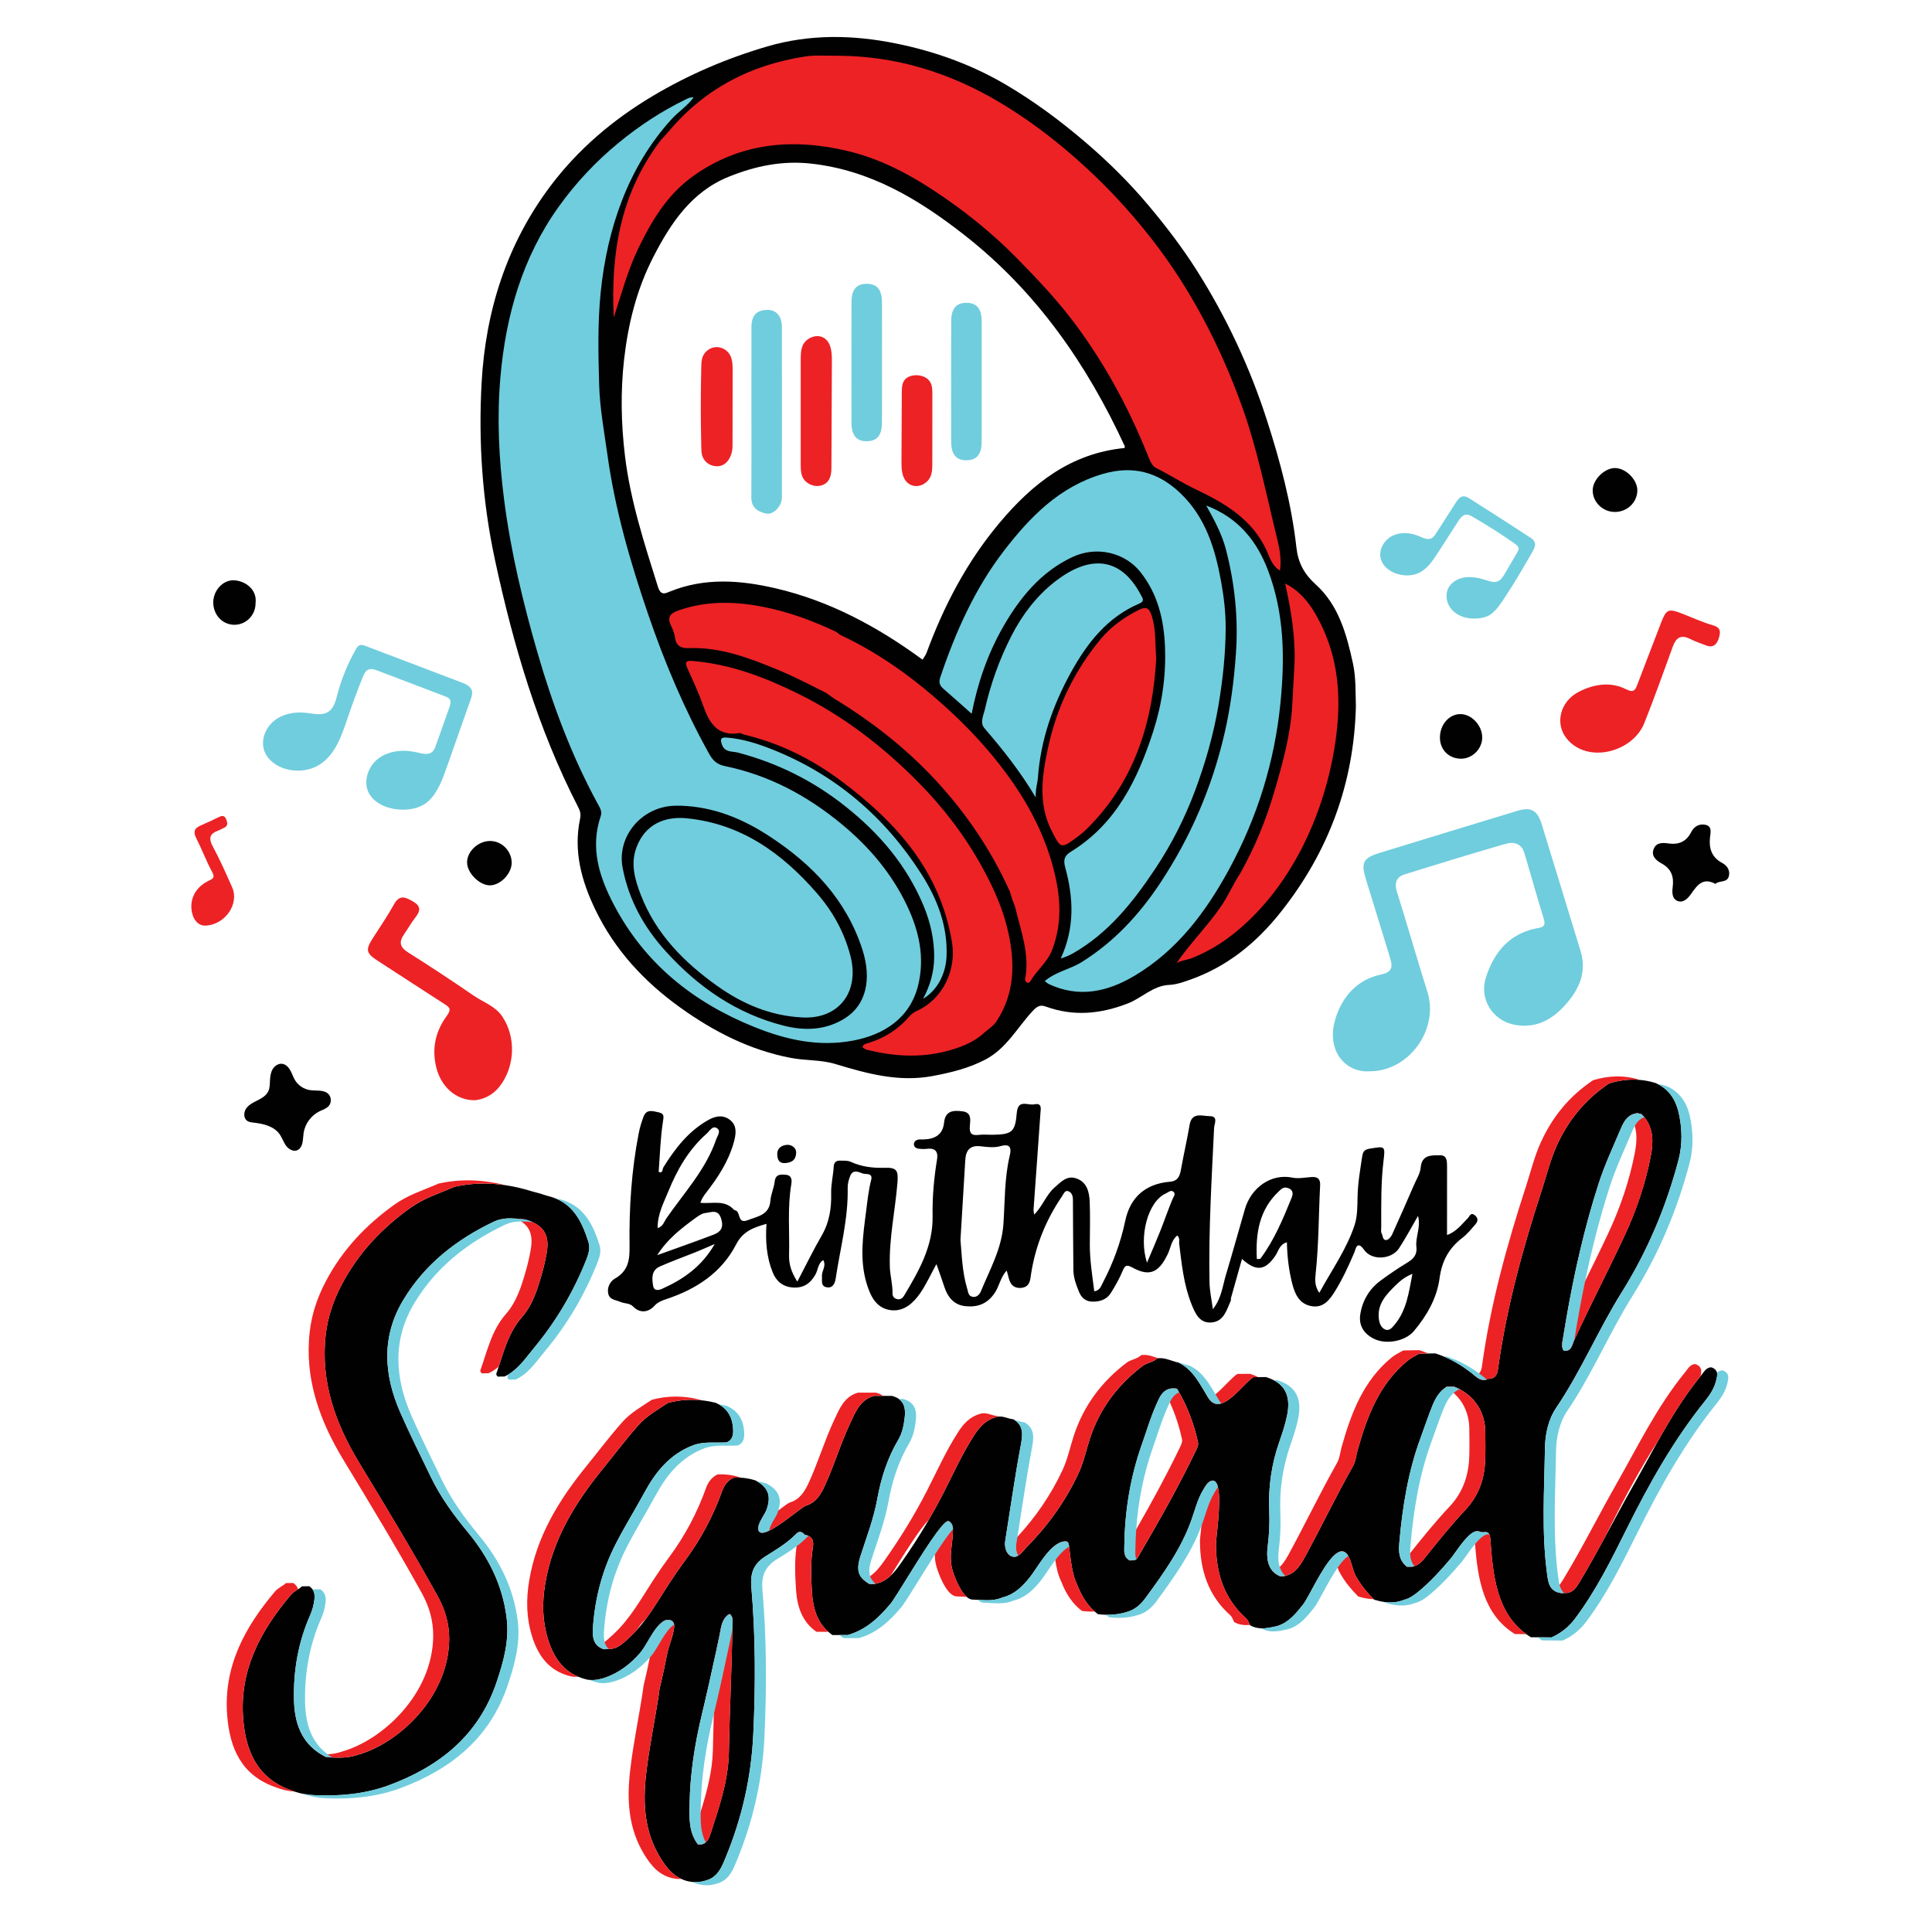 <?xml version="1.0" encoding="utf-8"?>
<!-- Generator: Adobe Illustrator 25.0.0, SVG Export Plug-In . SVG Version: 6.00 Build 0)  -->
<svg version="1.1" id="Layer_1" xmlns="http://www.w3.org/2000/svg" xmlns:xlink="http://www.w3.org/1999/xlink" x="0px" y="0px"
	 viewBox="0 0 792 792" style="enable-background:new 0 0 792 792;" xml:space="preserve">
<style type="text/css">
	.st0{fill:#010101;}
	.st1{fill:#ED2225;}
	.st2{fill:#70CDDD;}
</style>
<path class="st0" d="M100.98,454.31c-1.13,1.55-1.23,4.05,0.34,5.16c0.76,0.54,1.74,0.64,2.67,0.74c3.93,0.44,8.2,1.43,10.54,4.62
	c1.11,1.52,1.66,3.39,2.78,4.9c1.35,1.83,3.93,2.92,5.63,1c1.44-1.63,1.22-4.39,1.54-6.39c0.61-3.75,3.13-7.13,6.54-8.79
	c1.34-0.65,2.87-1.1,3.82-2.25c0.63-0.76,0.87-1.79,0.75-2.77c-0.1-0.77-0.42-1.5-0.97-2.05c-1.86-1.88-4.97-1.21-7.59-1.61
	c-2.5-0.38-4.79-1.92-6.1-4.08c-0.76-1.27-1.19-2.71-1.91-4c-0.72-1.29-1.86-2.49-3.32-2.69c-1.62-0.22-3.2,0.89-4,2.33
	c-0.8,1.43-0.97,3.12-1.04,4.76c-0.06,1.43-0.07,2.92-0.7,4.21c-0.84,1.73-2.61,2.78-4.32,3.65
	C103.94,451.9,102.11,452.76,100.98,454.31z M706.02,353.77c-4.35-2.33-5.51-5.9-5.02-10.54c0.2-1.86,0.98-4.56-1.94-5.13
	c-2.48-0.49-4.58,0.66-5.79,3.03c-1.95,3.83-4.99,5.23-9.26,4.64c-2.23-0.31-4.9-0.58-6.06,2.15c-1.31,3.08,1.24,4.97,3.15,6.01
	c4.17,2.28,5.15,5.53,4.59,9.81c-0.3,2.29-0.21,4.91,2.25,5.69c2.28,0.72,4.11-1.28,5.33-3.02c2.47-3.52,4.81-6.86,9.95-4.07
	c1.68-1.52,4.7-0.38,5.47-3.03C709.38,356.95,708.09,354.88,706.02,353.77z M201.1,362.93c4.35-0.22,8.78-5.06,8.66-9.45
	c-0.13-4.8-4.17-8.76-8.91-8.73c-4.84,0.03-9.39,4.28-9.38,8.77C191.48,357.97,196.77,363.15,201.1,362.93z M104.76,247.24
	c0.68-5.13-3.55-8.88-8.49-9.34c-4.68-0.44-8.83,4.07-8.85,9c-0.02,5.12,3.73,9.16,8.56,9.22
	C100.87,256.17,104.79,252.2,104.76,247.24z M661.92,209.87c5.06,0.04,9.17-3.82,9.29-8.71c0.1-4.37-4.56-9.17-9.02-9.29
	c-4.31-0.11-9.19,4.62-9.28,9.01C652.81,205.72,656.93,209.83,661.92,209.87z M599.01,311.02c4.61-0.02,8.62-4.08,8.61-8.72
	c-0.01-4.97-4.45-9.65-9.06-9.57c-4.59,0.08-8.28,4.38-8.28,9.63C590.29,307.39,593.97,311.05,599.01,311.02z M322.05,476.78
	c2.36-0.23,4.08-1.07,4.31-3.89c0.22-2.67-2.16-3.6-3.49-3.58c-1.97,0.03-4.35,1.04-4.24,3.97
	C318.71,475.44,319.4,477.01,322.05,476.78z M241.2,509.07c-2.4-7.61-5.69-14.46-13.11-17.65c-1.06-0.45-2.2-0.84-3.44-1.14
	c-0.05,0-0.11-0.01-0.15-0.02c-2.1-0.71-4.22-1.34-6.34-1.86c-3.63-1.14-7.29-2-10.98-2.55c-6.79-1.01-13.69-0.92-20.72,0.63
	c-6.16,2.65-12.65,4.67-18.16,8.61c-11.78,8.41-21.48,18.67-28.27,31.63c-3.41,6.5-5.71,13.32-6.52,20.51
	c-2.2,19.24,4.04,36.44,13.81,52.54c10.98,18.1,21.94,36.21,32.2,54.74c2.99,5.4,4.67,11.31,4.62,17.51
	c-0.25,24.01-21.09,42.71-37.2,47.26c-3.51,1.29-7.1,1.35-10.73,1.19c-0.85-0.05-1.7-0.11-2.54-0.15c-0.68-0.35-1.34-0.7-1.97-1.1
	c-8.25-5-11-13.02-11.19-22.57c-0.25-11.99,1.78-23.5,6.62-34.5c0.91-2.05,1.49-4.21,1.76-6.44c0.17-1.48,0.06-2.87-0.68-4.02
	c-0.34-0.54-0.82-1.02-1.46-1.44c-0.98,0.02-1.97,0.03-2.95,0.05c-0.5,0.45-1.05,0.83-1.62,1.19c-1.04,0.68-2.12,1.33-2.94,2.3
	c-12.45,14.73-21.21,30.9-19.53,51.03c1.11,13.34,5.91,24.24,19.62,29.08c0.54,0.22,1.08,0.42,1.63,0.6
	c1.16,0.39,2.32,0.68,3.51,0.91c1.46,0.27,2.94,0.43,4.46,0.5c10.31,0.48,20.42-0.43,30.21-3.95c21-7.74,37.14-20.53,44.5-42.56
	c2.87-8.57,5.22-17.06,4.03-26.35c-1.71-13.4-7.46-24.79-15.91-34.99c-5.86-7.07-11.23-14.44-15.22-22.75
	c-4.16-8.67-8.49-17.28-12.37-26.1c-6.93-15.73-7.9-31.42,1.33-46.58c8.87-14.56,21.79-24.61,37.03-31.85
	c2.91-1.35,5.9-1.45,8.9-1.23c1.35,0.1,2.69,0.25,4.04,0.39c1.07,0.33,2.03,0.69,2.9,1.1c5.29,2.46,6.89,6.32,5.68,12.96
	c-0.5,2.68-1.11,5.34-1.85,7.96c-1.84,6.48-3.76,12.89-8.36,18.15c-5.1,5.82-7.08,13.11-9.43,20.2c-0.3,0.93-0.62,1.86-0.94,2.78
	c-0.14,0.43,0.23,0.9,0.58,1.24c0.93-0.01,1.87-0.03,2.8-0.05c0.51-0.24,1-0.5,1.47-0.78c4.44-2.61,7.28-6.92,10.48-10.78
	c9.17-11.02,16.39-23.24,21.66-36.6C241.34,513.84,241.97,511.52,241.2,509.07z M702,560.67c-0.26-0.09-0.53-0.14-0.8-0.16
	c-1.99,0.32-2.79,2.03-3.87,3.36c-0.08,0.1-0.15,0.19-0.23,0.29c-6.78,8.34-12.31,17.45-17.53,26.75
	c-3.49,6.22-6.85,12.52-10.38,18.7c-3.81,6.7-7.43,13.5-11.1,20.27c-3.35,6.18-6.75,12.34-10.38,18.36
	c-1.49,2.49-2.95,5.06-6.48,4.78h-0.04c-0.33,0.02-0.66,0.05-0.98,0.07c-1.7-0.16-2.88-0.71-3.72-1.51
	c-1.75-1.65-2.02-4.37-2.35-6.92c-2.21-16.95-1.07-33.98-0.81-50.97c0.09-5.72,1.37-11.8,4.61-16.57
	c10.22-15.07,17.21-31.92,26.84-47.31c10.53-16.83,18.22-35.01,23.29-54.22c1.69-6.4,1.54-13.13,0.06-19.57
	c-1.15-5-3.84-9.34-8.71-11.7c-0.24-0.13-0.49-0.24-0.74-0.35c-2.17-0.67-4.33-1.1-6.49-1.28c-4.18-0.36-8.36,0.16-12.54,1.44
	c-9.73,6.46-16.82,15.12-21.58,25.75c-2.56,5.72-4.02,11.83-5.96,17.76c-7.85,24.13-14.61,48.57-18.05,73.78
	c-0.39,2.87-1.72,3.91-4.36,3.83l-0.26,0.25l-0.08,0.08c-2.12,0.51-3.56-0.56-4.91-1.72c-0.46-0.39-0.91-0.79-1.37-1.15
	c-3.49-2.68-7.18-4.94-11.19-6.62c-1.14-0.48-2.31-0.92-3.51-1.29c-0.95,0.02-1.92,0.03-2.87,0.05c-1.25,0.02-2.5,0.05-3.75,0.07
	c-1.65,0.96-3.33,1.73-4.87,3c-11.47,9.48-16.39,22.58-20.28,36.26c-0.66,2.3-0.84,4.82-2.01,6.9
	c-6.7,11.88-12.62,24.16-19.09,36.15c-1.96,3.6-4.04,7.67-8.59,8.78c-0.41,0.1-0.85,0.17-1.3,0.22c-0.33-0.03-0.65-0.07-0.97-0.1
	c-1.11-0.46-2.05-1.11-2.81-1.93c-1.98-2.12-2.77-5.44-2.19-10.09c0.63-4.94,0.88-9.88,0.66-14.82c-0.43-9.71,0.93-19.09,4.14-28.27
	c1.26-3.6,2.49-7.27,3.22-11.03c1.36-6.92-0.47-11.56-5.53-14.2c-0.95-0.51-2.01-0.93-3.19-1.29c-1.08,0.01-2.16,0.03-3.25,0.04
	c-0.63,0.01-1.25,0.01-1.88,0.02c-3,1.73-8.42,9.36-13.16,10.78c-1.86,0.55-3.61,0.15-5.08-1.93c-0.1-0.14-0.19-0.28-0.29-0.43
	c-3.31-5.37-5.99-11.36-12.12-14.39c-0.59-0.13-1.18-0.29-1.75-0.47c-2.16-0.66-4.27-1.57-6.61-1.33c-0.15,0.01-0.31,0.03-0.46,0.06
	c-1.64,1.67-4.09,1.7-5.92,3.08c-10.24,7.76-17.6,17.54-21.64,29.82c-1.55,4.7-2.52,9.61-4.63,14.13
	c-5.31,11.45-12.59,21.55-21.42,30.5c-0.84,0.85-1.99,2.48-3.32,3.31c-0.52,0.34-1.07,0.54-1.63,0.53
	c-1.87-0.05-2.97-1.45-3.47-3.07c-0.35-1.13-0.41-2.37-0.26-3.35c2.1-13.13,3.95-26.29,6.4-39.36c0.73-3.89,1.31-7.75-2.56-10.32
	c-0.15-0.11-0.31-0.2-0.47-0.3c-2.09-0.18-4.07-1.37-6.22-1.11c-0.33,0.04-0.66,0.12-0.99,0.23c-4.11,1.19-6.75,4.1-8.96,7.55
	c-4.87,7.58-8.55,15.79-12.63,23.78c-1.89,3.69-3.88,7.32-5.97,10.89c-3.64,6.26-7.58,12.34-11.78,18.26
	c-1.15,1.62-2.36,3.19-3.76,4.5c-1.71,1.62-3.69,2.85-6.18,3.31c-0.57,0.11-1.16,0.17-1.78,0.19c-0.27-0.11-0.54-0.14-0.83-0.12
	c-0.97-0.58-1.78-1.17-2.44-1.79c-2.32-2.23-2.65-4.95-1.16-9.61c2.51-7.76,5.44-15.37,6.9-23.44c1.55-8.56,4.16-16.73,8.63-24.27
	c1.64-2.78,2.25-5.96,2.62-9.17c0.39-3.24-0.14-5.9-2.39-7.53c-0.75-0.55-1.7-0.97-2.86-1.27h-7.39c-5.63,1.63-7.54,6.54-9.7,11.16
	c-3.95,8.37-6.57,17.3-10.45,25.73c-1.78,3.88-3.77,6.96-7.96,8.22c-2.06,1-9.71,7.66-14.76,10.12c-2.2,1.06-3.9,1.33-4.42-0.03
	c-0.29-0.74-0.14-1.64,0.22-2.6c0.75-2.05,2.49-4.36,3.03-5.85c2-5.47,0.84-8.99-3.85-11.72c-0.22-0.13-0.45-0.25-0.68-0.38
	c-2.04-0.65-4.11-1.03-6.22-1.13c-0.94-0.04-1.9-0.03-2.86,0.04c-2.24,1.17-3.68,3-4.53,5.35c-3.65,10.15-8.6,19.6-15.01,28.29
	c-2.28,3.08-4.47,6.23-6.57,9.45c-3.29,5.05-6.33,10.28-9.95,15.09c-1.1,1.46-2.25,2.86-3.47,4.22c-1.05,1.17-2.16,2.29-3.33,3.36
	c-2.25,2.03-4.38,4.26-7.7,4.45c-0.13,0-0.28,0.01-0.41,0.02c-0.7,0.02-1.41,0.05-2.12,0.08c-1.18-0.4-2.05-0.94-2.71-1.6
	c-1.87-1.89-1.9-4.69-1.71-7.43c0.84-11.92,3.79-23.27,9.25-33.99c3.72-7.28,8.03-14.19,11.91-21.35
	c4.59-8.43,10.48-15.68,19.88-19.23c4.48-1.69,9.17-0.93,13.77-1.2c2.32-0.92,2.72-2.94,2.66-5.03c-0.14-4.68-1.91-8.4-5.98-10.62
	c-0.37-0.2-0.76-0.4-1.17-0.57c-1.98-0.5-3.98-0.85-5.97-1.05c-4.56-0.46-9.11-0.12-13.66,1.11c-4.18,2.8-8.59,5.2-12.06,9.1
	c-5.14,5.76-9.73,11.92-14.59,17.89c-11.38,13.98-20.6,28.9-23.64,47.18c-1.3,7.83-1.15,15.27,1.18,22.75
	c2.17,7,5.85,12.57,12.42,15.32c1.07,0.45,2.22,0.83,3.45,1.13c0.39,0.08,0.77,0.14,1.15,0.16c2.22,0.21,4.36-0.26,6.46-0.96
	c5.67-1.97,10.4-5.62,14.28-10.13c2.34-2.73,4.52-7.77,7.28-10.95c0.84-0.95,1.73-1.74,2.7-2.25c1.29-0.66,3.19-0.39,3.78,0.95
	c0.09,0.19,0.13,0.42,0.17,0.68c0.33,2.78-2.23,8.87-2.68,11.12c-0.98,4.89-1.98,9.75-3.16,14.6c-0.17,0.72-0.3,1.46-0.34,2.21
	c-1.65,11.06-4.01,21.99-5.29,33.14c-1.4,12.11-0.76,23.71,5.72,34.35c2.22,3.63,4.81,7.02,8.66,8.81c1.08,0.52,2.25,0.9,3.56,1.12
	c0.32,0.06,0.65,0.11,0.96,0.14c2.35,0.26,4.62-0.19,6.84-1.04c3.94-1.7,5.37-5.39,6.82-8.92c6.66-16.15,10.5-32.84,11.34-50.42
	c0.96-20.23,0.96-40.42-0.79-60.55c-0.53-6.09,1.2-9.7,6.08-12.74c4.17-2.59,8.43-5.16,11.95-8.67c0.14-0.13,0.29-0.28,0.42-0.42
	c1.39-1.42,2.48-0.61,3.54,0.46c0.56,0.1,1.04,0.24,1.45,0.43c1.81,0.83,2.17,2.5,1.78,4.83c-1,6.05-0.75,12.19-0.37,18.25
	c0.4,6.19,1.94,12.03,6.73,16.25c0.51,0.45,1.06,0.89,1.65,1.3h2.94c1.11,0.01,2.23,0.01,3.33,0.01c7.4-2.08,12.65-6.97,17.48-12.72
	c2.41-2.88,12.64-20.65,19.04-29.3c2.29-3.09,4.09-5.01,4.87-4.66c1.15,0.52,1.74,1.84,1.77,3.09v0.2
	c0.08,5.23-1.61,10.06-0.51,15.49c0.5,2.5,3.03,9.53,6.14,12.26c0.76,0.68,1.57,1.09,2.39,1.11c0.68,0.01,1.38,0.05,2.07,0.09
	c3.42,0.19,6.86,0.5,10.17-0.96c4.91-1.19,8.28-4.51,11.27-8.3c2.39-3.02,5.8-9.2,9.7-12.51c1.44-1.21,2.94-2.04,4.48-2.17
	c0.44-0.04,0.93-0.02,1.26,0.26c0.39,0.31,0.48,0.85,0.55,1.34c0.03,0.18,0.05,0.37,0.08,0.56c0.7,5.15,1.07,11.09,3.39,15.75
	c1.59,4.12,3.8,7.89,7.12,10.84c0.41,0.37,0.85,0.72,1.3,1.07c1.11,0.14,2.22,0.23,3.31,0.26c2.95,0.07,5.87-0.3,8.74-1.21
	c3.21-0.93,5.53-3.03,7.46-5.66c7.38-10.07,14.69-20.25,18.88-32.14c1.4-3.97,2.44-8.18,4.57-11.85c0.03-0.05,0.06-0.11,0.1-0.16
	c0.8-1.4,2.04-3.76,3.8-3.97c1.21-0.14,1.96,0.93,2.37,2.73c1.46,6.16-0.86,20.81-0.84,23.58c0.06,11.74,3.38,22.08,12.34,30.13
	c0.83,0.75,1.17,1.75,1.61,2.72c0.02,0.06,0.04,0.11,0.07,0.16c1.5,0.83,3.03,1.17,4.54,1.22c2.2,0.08,4.39-0.43,6.6-0.95
	c4.72-1.44,7.62-5.15,10.51-8.74c2.32-2.9,7.78-15.39,12.63-20.07c1.54-1.48,3.02-2.2,4.32-1.57c0.66,0.32,1.2,0.93,1.65,1.71
	c1.3,2.26,1.89,5.9,2.83,7.71c1.94,3.72,4.64,7,7.56,9.97c0.06,0.07,0.13,0.13,0.19,0.2c1.41,0.43,2.82,0.76,4.24,0.95
	c2.67,0.36,5.34,0.17,8.01-0.89c2.23-0.55,4.02-1.83,5.76-3.25c4.91-3.99,9.15-8.69,13.24-13.5c1.75-2.04,6.11-9.29,9.58-11.02
	c0.57-0.29,1.11-0.42,1.61-0.38c0.6,0.07,1.17,0.36,1.76,0.42c0.75,0.08,1.55-0.2,2.24,0.12c0.36,0.16,0.61,0.43,0.77,0.77
	c0.29,0.54,0.38,1.22,0.42,1.85c1.04,14.34,2.33,30.06,14.72,39.06c0.6,0.44,1.22,0.86,1.87,1.26l2.69,0.03l5.78,0.06
	c3.85-1.73,7.03-4.21,9.61-7.65c8.62-11.45,14.93-24.22,21.27-36.96c9.15-18.37,19.11-36.21,32.03-52.26c2-2.51,3.79-5.18,4.58-8.36
	c0.28-1.14,0.6-2.3,0.37-3.32C703.67,561.89,703.15,561.19,702,560.67z M640.73,548.62c0.4-2.45,0.8-4.9,1.22-7.34
	c3.29-19.01,7.49-37.81,13.43-56.2c2.45-7.61,5.87-14.88,8.98-22.24c0.86-2.02,1.9-4.15,3.75-5.41c0.87-0.6,1.92-0.99,3.2-1.09
	c0.53,0.13,1.06,0.25,1.59,0.38c0.42,0.41,0.82,0.84,1.18,1.27c3.88,4.73,3.69,10.48,2.6,16.06c-2.2,11.32-5.89,22.18-10.8,32.7
	c-6.66,14.24-13.92,28.2-20.49,42.49c-0.04,0.09-0.09,0.18-0.13,0.27c-0.82,1.76-1.03,4.64-4.23,4.22
	C639.92,552.09,640.46,550.33,640.73,548.62z M300.29,665.62c-0.01,0.77-0.03,1.54-0.05,2.31c-0.32,16.81-1.14,33.6-1.45,50.41
	c-0.21,11.81-4.12,22.93-7.74,34.04c-0.35,1.09-0.87,2.15-1.75,2.88c-0.45,0.39-1,0.67-1.68,0.83c-0.48,0.03-0.96,0.06-1.46,0.08
	c-0.95-1.22-1.66-2.51-2.17-3.84c-1.55-4.02-1.38-8.45-1.31-12.63c0.19-12.51,2.14-24.88,5.08-37.05c2-8.32,3.86-16.67,5.66-25.04
	c0.52-2.44,1.04-4.88,1.55-7.31c0.64-3.05,0.76-6.45,3.74-8.51l0.44-0.12C300.51,662.71,300.31,664.17,300.29,665.62z
	 M490.11,594.93c-6.9,14.31-14.69,28.15-22.71,41.84c-0.45,0.77-0.82,1.76-1.52,2.36c-0.44,0.38-1.03,0.6-1.86,0.5
	c-0.29-0.01-0.57,0.02-0.85,0.08c-1.94-1-2.26-2.61-2.28-4.3c-0.02-0.68,0.02-1.38,0.03-2.05c0.21-14.2,2.49-28.07,7.26-41.49
	c1.88-5.28,3.44-10.71,5.73-15.81c0.92-2.03,1.75-4.31,3.43-5.67c1-0.82,2.3-1.31,4.11-1.22c0.36,0.04,0.71,0.08,1.06,0.12
	c0.3,0.5,0.6,1.01,0.88,1.52c3.63,6.41,6.15,13.25,7.72,20.45C491.36,592.49,490.67,593.78,490.11,594.93z M608.84,598.48
	c-0.27,7.77-2.6,14.62-8.11,20.48c-5.81,6.18-11.15,12.81-16.44,19.45c-1.25,1.56-2.54,3.03-4.47,3.62
	c-0.27,0.1-0.55,0.16-0.85,0.21c-0.71,0.01-1.43,0.02-2.15,0.03c-0.91-0.67-1.58-1.43-2.06-2.24c-1.4-2.28-1.35-5.05-1.11-7.77
	c1.28-14.5,3.57-28.82,8.61-42.57c1.71-4.64,3.25-9.35,5.13-13.92c1.19-2.87,2.76-5.34,5.34-7.07c0.15-0.11,0.31-0.21,0.47-0.31
	c0.96,0.02,1.94,0.03,2.9,0.05c0.92,0.37,1.78,0.78,2.61,1.24c6.39,3.55,10.07,9.7,10.17,17.26
	C608.91,590.79,608.98,594.63,608.84,598.48z M237.06,330.96c0.82,1.58,1.11,2.88,0.73,4.7c-2.76,13.22,0.54,25.37,6.28,37.29
	c7.98,16.56,20.09,29.54,34.75,40.06c13.67,9.81,28.48,17.44,45.38,20.67c6.05,1.16,12.26,0.7,18.16,2.48
	c13,3.93,26,7.54,39.85,4.96c7.52-1.4,14.81-3.15,21.7-6.75c8.7-4.55,13.1-13.12,19.39-19.89c1.9-2.04,3.14-2.68,5.46-1.83
	c11.38,4.12,22.43,3.03,33.59-1.31c5.81-2.26,10.31-7.3,16.99-7.59c2.82-0.12,5.51-1.08,8.19-2.01
	c15.38-5.35,27.41-15.13,37.43-27.75c19.66-24.73,30.07-52.79,30.87-84.37c-0.19-5.94,0.06-11.86-1.21-17.67
	c-2.62-12.01-5.83-23.88-15.36-32.46c-4.65-4.19-7.11-8.85-7.8-14.97c-2.01-17.93-6.62-35.29-12.15-52.42
	c-6.97-21.6-16.53-42.01-28.66-61.18c-5.96-9.42-12.75-18.28-19.92-26.81c-7.84-9.33-16.48-17.86-25.74-25.78
	c-10.27-8.79-21.11-16.84-32.74-23.67c-13.92-8.18-28.93-13.57-44.84-16.81c-17.84-3.63-35.47-3.91-52.95,1.21
	c-16.47,4.82-32.21,11.55-46.97,20.35c-16.21,9.66-30.46,21.75-41.8,36.8c-17.94,23.82-26.64,51.28-28.26,80.73
	c-1.34,24.3,0.3,48.51,5.46,72.5C210.45,264.61,220.53,298.85,237.06,330.96z M255.87,147.08c1.68-14.63,5.22-28.64,11.92-41.68
	c7.11-13.85,15.67-26.78,30.93-32.94c10.76-4.34,21.77-6.72,33.79-5.39c24.41,2.72,44.19,14.69,62.84,29.29
	c29.48,23.08,50.2,52.87,65.74,86.57c0.06,0.12-0.03,0.31-0.09,0.73c-21.93,2.13-37.7,14.47-51.38,30.82
	c-13.32,15.91-22.68,33.85-29.79,53.14c-0.37,0.99-1.09,1.86-1.65,2.8c-18.37-13.48-38.06-24.1-60.27-29.26
	c-14.46-3.36-29.03-4.46-43.33,1.35c-1.84,0.75-3.69,1.79-4.86-1.93c-5.57-17.73-11.35-35.43-13.55-53.92
	C254.61,173.56,254.35,160.35,255.87,147.08z M540.83,529.99c-1.93-2.81-1.77-5.36-1.5-7.83c1.3-12.05,1.22-24.17,1.84-36.25
	c0.13-2.47-0.93-3.56-3.4-3.41c-2.65,0.16-5.41,0.78-7.93,0.26c-8.71-1.8-16.92,4.03-19.5,12.87c-2.61,8.94-5.05,17.94-7.75,26.85
	c-1.41,4.64-1.8,9.73-5.39,14.18c-0.55-4.09-1.32-7.51-1.38-11.13c-0.4-21.13,0.89-42.19,1.89-63.27c0.07-1.52,1.85-4.71-1.84-4.71
	c-3.1,0-7.29-1.86-8.22,3.65c-0.96,5.69-2.26,11.31-3.29,16.99c-0.54,2.96-0.83,5.92-4.77,6.25c-10.04,0.83-16.29,6.4-18.31,16.01
	c-1.88,8.94-4.96,17.33-9.18,25.36c-0.75,1.42-1.21,3.22-3.52,3.54c-0.81-6.5-1.86-12.89-1.82-19.39
	c0.03-5.78,0.18-11.57-0.05-17.34c-0.17-4.18-1.24-8.34-5.9-9.67c-3.63-1.04-6.01,1.68-8.52,3.87c-3.47,3.02-4.83,7.61-8.36,11.09
	c-0.11-1.01-0.28-1.63-0.23-2.23c0.93-13.11,1.92-26.21,2.81-39.32c0.12-1.73,0.8-4.36-2.52-3.65c-2.6,0.56-6.69-2.28-7.17,3.51
	c-0.65,7.87-1.97,8.81-9.82,8.96c-1.93,0.04-3.88-0.2-5.77,0.05c-3.05,0.41-3.92-0.76-3.65-3.7c0.22-2.41,0.76-5.45-2.92-5.94
	c-3.63-0.48-7.15-0.42-7.64,4.57c-0.52,5.18-3.94,6.83-8.59,6.95c-0.64,0.02-1.3-0.07-1.92,0.04c-1.02,0.18-1.82,0.84-1.87,1.85
	c-0.05,1.06,0.83,1.75,1.79,1.88c1.26,0.17,2.58,0.19,3.84,0.05c3.4-0.36,4.33,1.48,3.86,4.36c-1.26,7.69-1.96,15.45-1.82,23.2
	c0.22,12.46-5.67,22.58-11.72,32.7c-0.58,0.96-1.52,1.7-2.82,1.38c-1.22-0.3-1.92-1.11-1.89-2.37c0.09-3.68-0.99-7.2-1.1-10.9
	c-0.36-11.67,2.2-23.03,3.13-34.55c0.39-4.88-0.26-6.2-5.27-6.03c-4.83,0.16-9.46-0.43-13.84-2.42c-1.44-0.66-2.81-0.42-4.21-0.51
	c-1.72-0.12-2.72,0.65-2.82,2.47c-0.19,3.64-1.13,7.17-1.04,10.88c0.15,6.02-0.69,11.86-3.84,17.29
	c-3.49,6.01-6.52,12.28-10.03,18.96c-2.36-3.71-3.49-7.04-3.39-10.76c0.27-9.72-0.73-19.48,0.92-29.17c0.3-1.77,0.17-3.7-2.34-3.88
	c-2.14-0.16-4.14-0.26-4.48,2.85c-0.29,2.61-1.55,5.12-1.74,7.72c-0.43,5.98-5.25,6.45-9.31,8.05c-3.88,1.52-3.04-2.4-4.46-3.71
	c-0.32-0.3-0.94-0.29-1.22-0.6c-3.85-4.23-8.93-2.3-13.74-2.82c0.5-1.46,1.24-2.68,2.23-3.95c4.9-6.3,9.28-12.93,11.46-20.74
	c0.88-3.14,1.48-6.55-1.13-8.93c-2.64-2.4-5.87-2.23-9.12-0.42c-8.26,4.6-13.77,11.73-18.62,19.56c-0.42,0.68-0.13,2.6-1.91,1.81
	c0.52-6.84,0.71-13.68,1.73-20.39c0.36-2.36,0.69-3.51-1.84-4.04c-2.35-0.49-4.88-1.39-6.07,1.76c-0.83,2.2-1.53,4.47-1.98,6.77
	c-2.99,15.3-3.99,30.79-3.77,46.33c0.08,5.65-0.51,10.2-5.98,13.3c-1.81,1.03-3.34,3.48-2.77,6.13c0.57,2.66,3.05,2.59,5.01,3.45
	c1.71,0.76,3.73,0.38,5.24,1.93c2.69,2.75,6.13,2.5,8.75-0.38c1.32-1.45,2.98-2.09,4.82-2.7c12.18-4.04,22.6-10.76,28.59-22.37
	c2.88-5.58,7.3-7,12.47-8.49c-0.48,7.04,0.02,13.7,2.59,20c1.45,3.56,4.15,5.82,8.21,6.1c4.23,0.29,7.05-1.47,9.21-5.2
	c1.14-1.97,1.09-4.76,3.26-6.04c1.39,2.47-0.7,4.4-0.53,6.64c0.13,1.81-0.64,4.17,2.16,4.54c2.65,0.35,3.26-2.24,3.49-3.75
	c1.87-12.28,5.15-24.38,4.9-36.92c-0.04-1.82,0.42-3.44,1.04-5.02c1.12-2.84,3.54-1.55,5.14-0.98c1.21,0.43,4.23-0.41,3.45,2.63
	c-1.07,4.13-1.5,8.33-2.04,12.54c-1.29,10.04-2.83,20.04,0.2,30.01c1.59,5.23,4.03,10.24,10.14,10.87
	c5.13,0.53,8.93-2.89,11.68-6.83c2.55-3.66,4.4-7.8,6.77-12.09c1.12,3.2,2.22,6.15,3.18,9.15c1.38,4.32,3.91,7.57,8.59,8.09
	c4.92,0.55,8.99-0.79,12.1-5.38c1.96-2.89,2.4-6.55,4.94-9.19c0.66,2.05,0.87,4.1,1.92,5.54c1.15,1.58,3.42,1.92,5.24,1.29
	c2.48-0.85,2.5-3.37,2.84-5.54c1.81-11.57,6.11-22.14,12.71-31.8c0.7-1.02,1.17-2.68,2.75-1.95c1.18,0.55,1.68,1.84,1.68,3.39
	c-0.01,9.57,0.15,19.14,0.19,28.71c0.01,3.19,1.1,6.09,2.26,8.96c1.02,2.53,2.73,4.12,5.69,4.13c3.08,0.01,5.75-0.91,7.4-3.54
	c1.81-2.88,3.51-5.88,4.82-9.01c1-2.39,1.64-2.74,4.1-1.39c7.02,3.85,10.82,1.98,14.45-5.63c1.17-2.46,1.42-5.61,3.86-7.55
	c1.22,1.17,0.66,2.34,0.79,3.39c1.04,8.38,1.87,16.8,5.04,24.74c1.55,3.9,3.36,8.03,8.4,7.51c4.94-0.52,6.04-5.19,7.73-8.96
	c0.12-0.27-0.04-0.65,0.04-0.95c1.48-5.31,2.98-10.62,4.53-16.12c5.83,5.29,9.53,4.8,13.71-1.35c1.28-1.88,1.65-4.64,4.71-5.47
	c0.12,5.86,0.78,11.32,2.11,16.66c1.08,4.34,2.81,8.54,7.84,9.49c4.92,0.93,7.52-2.45,9.79-6.13c3.12-5.06,5.6-10.42,7.92-15.89
	c0.47-1.12,1.03-5.24,4-1.02c3.19,4.53,11.27,3.98,14.31-0.66c2.75-4.19,5.09-8.64,7.77-13.26c1.28,4.68-1.15,8.61-0.65,12.76
	c0.33,2.77-0.92,4.67-3.37,6.15c-3.88,2.34-7.65,4.9-11.3,7.59c-4.64,3.41-7.43,8.18-8.33,13.76c-0.76,4.69,1.53,8.2,5.84,10.22
	c4.98,2.35,12.68,0.81,16.11-3.26c5.35-6.34,9.45-13.51,10.55-21.71c0.94-7.02,3.81-12.32,9.34-16.53c2.01-1.53,3.65-3.59,5.33-5.52
	c1.02-1.18,1.32-2.48-0.18-3.71c-1.74-1.42-2.16,0.4-2.9,1.15c-2.53,2.54-4.67,5.55-8.54,6.93c0-9.5-0.01-18.76,0.01-28.02
	c0-2.16,0-4.7-2.8-4.67c-3.47,0.04-7.54-0.42-8.02,5.11c-0.2,2.36-1.68,4.64-2.67,6.91c-2.99,6.88-5.97,13.75-9.08,20.57
	c-0.42,0.92-1.51,2.1-2.36,2.15c-1.53,0.1-1.35-1.79-1.91-2.79c-0.35-0.62-0.14-1.57-0.14-2.37c0.01-9.1-0.17-18.19,0.93-27.26
	c0.75-6.19,0.65-6.06-5.44-5.07c-2.11,0.34-2.94,0.91-3.28,3.13c-0.82,5.47-1.79,10.88-1.91,16.45c-0.08,3.97-0.03,8.15-1.24,11.84
	C552.01,512.13,545.95,520.6,540.83,529.99z M273.95,488.44c3.63-8.91,8.35-17.21,15.71-23.69c1.25-1.1,2.37-3.44,4.22-2.28
	c1.83,1.15,0.23,3.1-0.31,4.66c-4.25,12.38-13.14,21.84-20.4,32.33c-0.94,1.36-1.33,3.31-3.58,3.99
	C269.49,497.88,272.01,493.18,273.95,488.44z M271.3,528.38c-1.46,0.65-3.19,0.73-3.51-1.04c-0.56-3.08-0.92-6.56,2.74-8.17
	c4.8-2.13,9.76-3.9,14.64-5.86c2.27-0.91,4.5-1.92,7.82-3.34C287.61,519.33,280,524.5,271.3,528.38z M292.55,506.12
	c-7.45,2.85-14.99,5.47-23.14,8.42c4.23-6.65,9.74-10.86,15.32-14.96c1.36-1,2.93-2.17,4.49-2.33c2.31-0.22,5.17-1.83,6.44,2.44
	C296.76,503.35,295.35,505.05,292.55,506.12z M413.9,473.87c-2.17,9.19-1.93,18.6-2.56,27.89c-0.7,10.18-5.55,18.63-9.24,27.6
	c-0.48,1.17-1.59,2.55-3.35,2.26c-1.78-0.29-1.78-1.73-2.21-3.16c-2.15-7.05-2.26-14.32-2.81-20.18
	c0.71-11.86,1.32-22.35,1.98-32.83c0.25-3.92,1.96-6.08,6.34-5.54c2.68,0.33,5.62,0.66,8.13-0.07
	C414.79,468.51,414.48,471.44,413.9,473.87z M480.61,491.68c-1.78,4.29-3.28,8.7-5,13.02c-1.64,4.13-3.43,8.2-5.42,12.93
	c-3.47-10.71,0.39-25.07,7.66-28.35c1.13-0.51,2.24-1.76,3.35-0.57C482.01,489.59,481.04,490.65,480.61,491.68z M529.48,491.02
	c-3.53,8.69-7.13,17.38-12.81,24.98c-0.12,0.16-0.59,0.06-1.44,0.11c-0.56-10.55,0.98-20.19,8.99-27.72c1.07-1,1.98-2.09,3.97-1.29
	C530.56,488.03,529.88,490.04,529.48,491.02z M571.66,543.09c-1.01,1.2-2.2,2.72-3.96,1.87c-1.61-0.78-2.23-2.56-2.45-4.32
	c-0.75-6.06,3.01-9.96,6.83-13.71c1.86-1.82,3.9-3.53,6.93-4.73C577.53,529.74,576.69,537.11,571.66,543.09z"/>
<path class="st1" d="M294.04,604.46c-2.25,1.17-3.69,3-4.54,5.35c-3.64,10.15-8.59,19.6-15.01,28.28c-2.27,3.08-4.46,6.24-6.56,9.46
	c-5.14,7.88-9.68,16.24-16.77,22.68c-1.08,0.98-2.14,2-3.31,2.83c-0.93,0.65-1.93,1.16-3.07,1.43c0.66,0.66,1.53,1.2,2.71,1.6
	c0.71-0.03,1.42-0.06,2.12-0.08c0.13-0.01,0.28-0.02,0.41-0.02c3.31-0.19,5.45-2.42,7.7-4.45c1.18-1.07,2.28-2.2,3.33-3.36
	c1.06-1.66,2.2-3.17,3.47-4.22c3.62-4.81,6.67-10.04,9.95-15.09c2.1-3.22,4.29-6.37,6.57-9.45c6.42-8.69,11.36-18.15,15.01-28.29
	c0.85-2.35,2.29-4.18,4.53-5.35c0.96-0.07,1.92-0.08,2.86-0.04c-0.11-0.06-0.22-0.13-0.34-0.18
	C300.16,604.61,297.13,604.23,294.04,604.46z M362,572.21c-0.76-0.57-1.72-1.01-2.92-1.31h-7.38c-5.64,1.63-7.54,6.54-9.71,11.15
	c-3.95,8.38-6.56,17.31-10.44,25.74c-1.79,3.88-3.77,6.96-7.97,8.22c-0.81,0.4-2.47,1.65-4.49,3.18c-2.4,1.81-5.32,4.02-7.92,5.62
	c-0.37,0.96-0.51,1.86-0.22,2.6c0.52,1.36,2.23,1.09,4.42,0.03c5.05-2.46,12.7-9.12,14.76-10.12c4.19-1.26,6.18-4.34,7.96-8.22
	c3.87-8.43,6.5-17.36,10.45-25.73c2.17-4.62,4.08-9.53,9.7-11.16H362z M401.67,579.61c-4.11,1.19-6.76,4.1-8.96,7.55
	c-4.87,7.57-8.55,15.79-12.63,23.78c-5.2,10.17-11.17,19.85-17.76,29.15c-1.62,2.29-3.38,4.5-5.62,6.01
	c-0.86,0.59-1.79,1.06-2.81,1.4c0.66,0.63,1.46,1.21,2.44,1.79c0.29-0.03,0.56,0.01,0.83,0.12c0.63-0.02,1.21-0.09,1.78-0.19
	c2.49-0.46,4.47-1.7,6.18-3.31c5.3-8.54,12.15-19.56,15.53-22.76c2.09-3.57,4.09-7.2,5.97-10.89c4.09-7.99,7.77-16.2,12.63-23.78
	c2.22-3.45,4.86-6.35,8.96-7.55c0.34-0.12,0.67-0.19,0.99-0.23c-0.11-0.07-0.21-0.13-0.33-0.2
	C406.46,580.28,404.21,578.72,401.67,579.61z M299.16,661.67l-0.44,0.12c-2.98,2.06-3.1,5.45-3.74,8.51
	c-0.51,2.44-1.03,4.88-1.55,7.31c-0.25,8.37-0.57,16.74-0.82,25.11c-0.14,4.77-0.27,9.54-0.36,14.31
	c-0.15,8.85-2.4,17.31-5.03,25.66c-0.88,2.8-1.8,5.59-2.71,8.37c-0.14,0.43-0.3,0.86-0.51,1.26c0.51,1.33,1.21,2.61,2.17,3.84
	c0.49-0.02,0.97-0.05,1.46-0.08c0.67-0.15,1.22-0.44,1.68-0.83c0.89-0.73,1.41-1.79,1.75-2.88c3.61-11.11,7.53-22.22,7.74-34.04
	c0.31-16.81,1.13-33.6,1.45-50.41c0.02-0.77,0.04-1.54,0.05-2.31C300.31,664.17,300.51,662.71,299.16,661.67z M390.14,642.36
	c-1.1-5.43,0.59-10.25,0.51-15.49v-0.2c-0.03-1.25-0.63-2.57-1.77-3.09c-0.78-0.35-2.57,1.57-4.87,4.66c-0.23,3.04-0.81,6-0.79,9.09
	c0.01,1.21,0.12,2.45,0.38,3.72c0.63,3.11,4.38,13.29,8.52,13.37c1.39,0.03,2.78,0.13,4.16,0.2
	C393.17,651.9,390.65,644.86,390.14,642.36z M332.84,652.7c-0.39-6.06-0.64-12.2,0.37-18.25c0.39-2.33,0.03-4-1.78-4.83
	c-0.4-0.19-0.89-0.34-1.45-0.43c-1.06-1.07-2.15-1.88-3.54-0.46c-0.13,0.14-0.28,0.29-0.42,0.42c0.81,0.93,0.93,2.27,0.65,3.99
	c-0.04,0.25-0.08,0.49-0.12,0.74c-0.87,5.81-0.62,11.69-0.26,17.51c0.43,6.84,2.29,13.28,8.38,17.55c1.63,0,3.27,0,4.9,0.01
	C334.78,664.73,333.24,658.89,332.84,652.7z M122.18,651.47c-0.3-0.99-0.92-1.87-1.98-2.55c-0.98,0.02-1.98,0.03-2.96,0.05
	c-1.43,1.28-3.3,2-4.56,3.5c-12.44,14.73-21.2,30.9-19.53,51.03c1.11,13.34,5.91,24.24,19.62,29.08c2.64,1.07,5.36,1.67,8.18,1.91
	c-0.55-0.17-1.09-0.38-1.63-0.6c-13.71-4.85-18.51-15.75-19.62-29.08c-1.68-20.12,7.08-36.29,19.53-51.03
	C120.06,652.8,121.14,652.16,122.18,651.47z M140.03,526.71c6.79-12.96,16.5-23.21,28.27-31.63c5.5-3.93,12-5.96,18.16-8.61
	c7.03-1.54,13.92-1.64,20.72-0.63c-8.9-2.23-17.97-2.73-27.26-0.68c-6.16,2.65-12.65,4.67-18.16,8.61
	c-11.78,8.41-21.49,18.67-28.27,31.63c-3.41,6.5-5.71,13.32-6.52,20.51c-2.2,19.23,4.04,36.44,13.8,52.54
	c10.99,18.1,21.95,36.21,32.21,54.74c2.99,5.4,4.67,11.31,4.61,17.5c-0.25,24.01-21.08,42.72-37.19,47.27
	c-2,0.74-4.05,1.08-6.1,1.19c-0.86,0.05-1.72,0.07-2.59,0.05c0.63,0.4,1.28,0.75,1.97,1.1c0.85,0.05,1.7,0.11,2.54,0.15
	c3.62,0.16,7.22,0.11,10.73-1.19c16.11-4.55,36.95-23.25,37.2-47.26c0.06-6.2-1.63-12.11-4.62-17.51
	c-10.25-18.52-21.22-36.64-32.2-54.74c-9.77-16.1-16.01-33.29-13.81-52.54C134.33,540.02,136.62,533.21,140.03,526.71z
	 M224.05,513.98c1.21-6.64-0.39-10.5-5.68-12.96c-0.87-0.4-1.83-0.77-2.9-1.1c-1.35-0.14-2.69-0.29-4.04-0.39
	c0.83,0.37,1.57,0.76,2.24,1.19c3.81,2.48,4.9,6.15,3.83,11.95c-0.49,2.68-1.1,5.34-1.84,7.95c-1.85,6.49-3.77,12.9-8.36,18.16
	c-5.77,6.58-7.55,15.03-10.38,22.97c-0.15,0.43,0.23,0.9,0.58,1.24c0.93-0.01,1.87-0.03,2.8-0.05c1.53-0.71,2.88-1.62,4.1-2.66
	c2.35-7.09,4.34-14.38,9.43-20.2c4.61-5.25,6.52-11.67,8.36-18.15C222.94,519.31,223.55,516.65,224.05,513.98z M224.65,672.05
	c-2.32-7.48-2.48-14.92-1.18-22.75c3.04-18.28,12.26-33.2,23.64-47.18c4.86-5.97,9.45-12.12,14.59-17.89
	c3.47-3.89,7.87-6.29,12.06-9.1c4.55-1.22,9.1-1.57,13.66-1.11c-0.19-0.1-0.39-0.18-0.58-0.27c-6.54-1.63-13.09-1.7-19.62,0.07
	c-4.18,2.8-8.59,5.2-12.06,9.1c-5.14,5.75-9.74,11.92-14.59,17.89c-11.38,13.98-20.6,28.9-23.64,47.18
	c-1.3,7.83-1.15,15.27,1.17,22.75c2.52,8.13,7.08,14.35,15.88,16.45c1.05,0.21,2.07,0.26,3.09,0.18
	C230.5,684.61,226.82,679.04,224.65,672.05z M270.59,761.43c-6.49-10.64-7.12-22.23-5.72-34.35c1.28-11.15,3.64-22.08,5.29-33.14
	c0.04-0.75,0.16-1.48,0.34-2.21c1.19-4.85,2.18-9.71,3.16-14.6c0.45-2.25,3.01-8.35,2.68-11.12c-0.04-0.26-0.09-0.49-0.17-0.68
	c-0.59-1.34-2.49-1.62-3.78-0.95c-0.96,0.5-1.86,1.29-2.7,2.25c-0.47,3.05-2.21,7.38-2.57,9.19c-0.25,1.24-0.5,2.48-0.75,3.71
	c-0.74,3.65-1.52,7.28-2.41,10.9c-0.17,0.72-0.3,1.46-0.35,2.21c-1.64,11.06-4.01,21.99-5.29,33.14
	c-1.4,12.11-0.75,23.71,5.72,34.34c2.84,4.66,6.3,8.9,12.23,9.93c1.01,0.2,2,0.26,2.99,0.2
	C275.4,768.44,272.81,765.06,270.59,761.43z M446.79,589.73c4.05-12.28,11.4-22.06,21.64-29.82c1.83-1.39,4.28-1.42,5.92-3.08
	c0.15-0.03,0.31-0.05,0.46-0.06c-2.27-0.71-4.51-1.67-7.02-1.25c-1.63,1.67-4.09,1.7-5.91,3.08c-10.25,7.76-17.6,17.54-21.65,29.82
	c-1.55,4.7-2.52,9.61-4.62,14.13c-4.72,10.17-10.99,19.26-18.53,27.45c-0.93,1.03-1.91,2.05-2.9,3.05
	c-0.51,0.52-1.15,1.33-1.87,2.08c0.5,1.63,1.6,3.03,3.47,3.07c0.56,0.01,1.11-0.19,1.63-0.53c1.33-0.84,2.49-2.47,3.32-3.31
	c8.84-8.95,16.11-19.05,21.42-30.5C444.26,599.34,445.24,594.43,446.79,589.73z M610.96,630.84c-0.05-0.63-0.13-1.31-0.42-1.85
	c-0.16-0.34-0.41-0.61-0.77-0.77c-0.68-0.32-1.48-0.04-2.24-0.12c-0.6-0.07-1.17-0.36-1.76-0.42c-0.5-0.05-1.04,0.09-1.61,0.38
	c0.15,0.46,0.22,0.98,0.25,1.46c0.09,1.15,0.16,2.29,0.26,3.45c1.11,14.06,3.28,28.8,16.33,36.88l4.67,0.05
	C613.29,660.9,612,645.18,610.96,630.84z M608.87,586.94c-0.1-7.56-3.78-13.71-10.17-17.26c-0.83-0.46-1.7-0.88-2.61-1.24
	c-0.96-0.02-1.94-0.03-2.9-0.05c-0.16,0.1-0.32,0.2-0.47,0.31c1.16,0.68,2.23,1.46,3.19,2.33c4.06,3.61,6.33,8.68,6.41,14.6
	c0.05,3.85,0.12,7.69-0.02,11.54c-0.28,7.77-2.6,14.62-8.11,20.48c-5.69,6.04-10.93,12.52-16.11,19.02
	c-0.12,0.14-0.22,0.28-0.34,0.42c-0.9,1.13-1.81,2.2-2.98,2.94c0.48,0.81,1.16,1.56,2.06,2.24c0.72-0.01,1.44-0.02,2.15-0.03
	c0.3-0.05,0.58-0.12,0.85-0.21c1.93-0.6,3.22-2.06,4.47-3.62c5.29-6.64,10.63-13.27,16.44-19.45c5.51-5.86,7.84-12.71,8.11-20.48
	C608.98,594.63,608.91,590.79,608.87,586.94z M581.77,554.91c1.25-0.02,2.5-0.05,3.75-0.07c-1.19-0.5-2.42-0.96-3.67-1.36
	c-2.21,0.04-4.42,0.08-6.63,0.12c-1.64,0.96-3.33,1.73-4.86,2.99c-11.48,9.49-16.4,22.59-20.29,36.27c-0.66,2.3-0.83,4.82-2,6.9
	c-6.7,11.88-12.62,24.16-19.1,36.14c-1.21,2.25-2.48,4.67-4.36,6.45c-0.8,0.75-1.71,1.4-2.77,1.85c0.76,0.82,1.71,1.46,2.81,1.93
	c0.33,0.03,0.65,0.07,0.97,0.1c0.45-0.05,0.89-0.13,1.3-0.22c4.55-1.11,6.63-5.17,8.59-8.78c6.47-11.99,12.39-24.27,19.09-36.15
	c1.18-2.08,1.36-4.6,2.01-6.9c3.88-13.68,8.81-26.78,20.28-36.26C578.44,556.65,580.12,555.88,581.77,554.91z M659.64,444.13
	c4.17-1.27,8.35-1.79,12.54-1.44c-0.02-0.01-0.05-0.02-0.07-0.03c-6.35-1.99-12.69-1.77-19.01,0.15
	c-9.73,6.45-16.82,15.12-21.58,25.75c-2.57,5.72-4.03,11.83-5.96,17.76c-7.85,24.13-14.61,48.56-18.05,73.78
	c-0.18,1.34-0.57,2.28-1.2,2.89c-0.47,0.46-1.09,0.74-1.86,0.86c1.36,1.16,2.79,2.23,4.91,1.72l0.08-0.08l0.26-0.25
	c2.64,0.09,3.97-0.95,4.36-3.83c3.44-25.21,10.2-49.65,18.05-73.78c1.94-5.93,3.39-12.04,5.96-17.76
	C642.83,459.25,649.91,450.59,659.64,444.13z M695.45,559.35c-0.26-0.09-0.53-0.14-0.8-0.16c-1.99,0.31-2.79,2.03-3.88,3.36
	c-11.44,13.98-19.27,30.18-28.13,45.75c-7.29,12.81-13.87,26-21.48,38.62c-0.58,0.96-1.15,1.93-1.84,2.75
	c-0.75,0.9-1.64,1.6-2.83,1.9c0.84,0.8,2.02,1.35,3.72,1.51c0.33-0.02,0.66-0.05,0.98-0.07h0.04c3.53,0.28,4.98-2.29,6.48-4.78
	c3.63-6.02,7.03-12.18,10.38-18.36c0.76-1.51,1.51-3.04,2.26-4.55c5.88-11.8,12.09-23.39,19.22-34.42
	c5.22-9.3,10.74-18.42,17.53-26.75C697.55,562.3,697.84,560.43,695.45,559.35z M659.34,505.44c-3.08,6.6-6.3,13.13-9.52,19.67
	c-2.64,5.38-5.29,10.75-7.86,16.17c-0.42,2.45-0.83,4.9-1.22,7.34c-0.27,1.72-0.81,3.47,0.31,5.11c3.2,0.41,3.41-2.46,4.23-4.22
	c0.04-0.09,0.09-0.18,0.13-0.27c6.56-14.29,13.83-28.25,20.49-42.49c4.91-10.51,8.61-21.37,10.8-32.7
	c1.09-5.59,1.28-11.33-2.6-16.06c-0.36-0.43-0.75-0.86-1.18-1.27c-0.53-0.13-1.06-0.25-1.59-0.38c-1.28,0.1-2.33,0.49-3.2,1.09
	c0.94,1.33,1.6,2.72,2.02,4.16c1.06,3.55,0.73,7.38,0,11.15C667.94,484.06,664.25,494.92,659.34,505.44z M441.65,649.79
	c-2.32-4.65-2.69-10.6-3.39-15.75c-0.03-0.19-0.05-0.38-0.08-0.56c-0.07-0.49-0.16-1.03-0.55-1.34c-0.34-0.28-0.82-0.3-1.26-0.26
	c-1.54,0.13-3.05,0.95-4.48,2.17c0.23,1.78,0.43,3.63,0.71,5.47c0.47,3.15,1.16,6.27,2.5,8.95c1.8,4.64,4.37,8.83,8.42,11.91
	c1.76,0.23,3.51,0.32,5.25,0.24C445.45,657.68,443.24,653.91,441.65,649.79z M498.46,633.27c-0.02-2.78,2.29-17.42,0.84-23.58
	c-0.41-1.8-1.16-2.87-2.37-2.73c-1.75,0.21-3,2.57-3.8,3.97c0.34,4.21-0.18,10.16-0.65,14.72c-0.3,2.96-0.58,5.34-0.57,6.3
	c0.06,11.74,3.37,22.08,12.34,30.13c0.88,0.78,1.2,1.87,1.68,2.88c2.14,1.18,4.3,1.37,6.48,1.15c-0.44-0.96-0.78-1.97-1.61-2.72
	C501.84,655.35,498.52,645.01,498.46,633.27z M483.37,570.81c-0.28-0.51-0.58-1.02-0.88-1.52c-0.35-0.04-0.7-0.08-1.06-0.12
	c-1.8-0.09-3.1,0.4-4.11,1.22c0.81,1.46,1.55,2.96,2.24,4.47c2.21,4.82,3.84,9.86,4.97,15.08c0.27,1.23-0.41,2.52-0.97,3.67
	c-5.48,11.35-11.51,22.4-17.78,33.32c-1.61,2.83-3.26,5.66-4.91,8.47c0.02,1.69,0.35,3.3,2.28,4.3c0.28-0.06,0.56-0.09,0.85-0.08
	c0.83,0.1,1.42-0.13,1.86-0.5c0.7-0.6,1.07-1.59,1.52-2.36c8.03-13.69,15.81-27.53,22.71-41.84c0.57-1.16,1.25-2.44,0.98-3.67
	C489.52,584.06,487,577.22,483.37,570.81z M507.29,563.22c-2.14,1.24-5.53,5.5-9.03,8.35c-0.89,0.73-1.78,1.36-2.67,1.83
	c1.46,2.08,3.22,2.48,5.08,1.93c4.74-1.43,10.17-9.05,13.16-10.78c0.63-0.01,1.25-0.01,1.88-0.02c-0.97-0.53-2.07-0.97-3.3-1.35
	C510.7,563.19,508.99,563.2,507.29,563.22z M552.73,637.87c-0.44-0.77-0.98-1.39-1.65-1.71c-1.3-0.63-2.78,0.09-4.32,1.57
	c0.65,1.55,1.11,3.4,1.59,4.9c0.21,0.63,0.42,1.19,0.66,1.64c1.99,3.81,4.76,7.13,7.76,10.18c2.12,0.65,4.24,1.08,6.36,1.11
	c-2.93-2.98-5.63-6.25-7.56-9.97C554.62,643.77,554.04,640.13,552.73,637.87z M155.11,394.03c8.99,5.79,17.91,11.69,26.91,17.45
	c2.17,1.39,3.24,2.08,1.14,4.95c-4.57,6.25-6.27,13.34-4.3,21.21c1.94,7.73,7.9,13.45,15.83,13.39c3.4-0.34,7.22-1.96,10.08-5.6
	c6.34-8.07,6.87-20.13,1.19-28.66c-2.87-4.32-7.8-5.88-11.81-8.64c-8.82-6.06-17.74-11.97-26.8-17.66c-3.35-2.1-3.94-4.21-1.79-7.35
	c1.62-2.36,3.05-4.86,4.8-7.12c2.04-2.62,2.21-4.56-1.01-6.42c-3.06-1.77-5.53-3.03-7.83,1.15c-2.61,4.73-5.71,9.21-8.63,13.77
	C149.71,389.47,150.04,390.77,155.11,394.03z M95.19,363.81c-2.5-5.65-4.99-11.33-7.93-16.76c-1.84-3.39-1.35-5.3,2.2-6.56
	c0.75-0.27,1.42-0.73,2.16-1.03c1.7-0.71,1.82-1.73,1.18-3.41c-0.72-1.88-1.69-1.77-3.13-1.08c-2.44,1.17-4.87,2.35-7.36,3.41
	c-2.59,1.1-3.22,2.56-1.86,5.22c2.3,4.51,4.05,9.3,6.46,13.75c1.25,2.31,0.62,2.76-1.42,3.74c-5.54,2.67-8.01,7.84-6.72,13.29
	c0.81,3.4,3.03,5.06,5.17,5.08C92.46,379.22,98.11,370.42,95.19,363.81z M702.36,256.39c-4.41-1.29-8.62-3.23-12.92-4.89
	c-5.6-2.17-6.41-1.74-8.64,4.14c-3.14,8.29-6.41,16.53-9.52,24.82c-0.9,2.39-1.54,3.68-4.6,2.13c-6.47-3.29-13.26-2.13-19.33,0.93
	c-7.91,3.98-10.03,13.23-5.09,19.27c8.55,10.47,26.99,5.55,31.75-6.25c4.2-10.42,7.91-21.09,11.79-31.63
	c1.3-3.53,3.31-4.84,6.95-3.02c2.11,1.06,4.37,1.83,6.58,2.68c3.01,1.16,4.55-0.46,5.32-3.08
	C705.27,259.26,705.59,257.33,702.36,256.39z M664.98,298.01c-0.01,0-0.02,0-0.03-0.01c0.03,0,0.06,0,0.09-0.01
	C665.02,298,665,298,664.98,298.01z M261.66,101.84c5.46-11.34,11.91-22.05,22.29-29.51c19.53-14.05,41.43-15.8,64.02-10.31
	c12.49,3.04,24.05,8.97,34.8,16.06c12.27,8.08,23.62,17.12,34.06,27.74c8.48,8.63,16.74,17.36,23.92,26.99
	c12.15,16.28,21.75,34.08,29.41,52.92c0.89,2.18,1.83,5.11,3.59,6.01c5.64,2.84,10.98,6.26,16.63,8.96
	c11.98,5.73,22.91,12.17,28.83,24.91c1.29,2.78,2.13,6.28,5.5,8.28c0.71-4.84-0.25-9.35-1.26-13.47
	c-4.44-18.11-8.01-36.32-14.33-53.91c-8.78-24.43-20.96-47.98-36.95-68.49c-9.37-12.02-19.76-23.09-31.22-33.16
	c-9.98-8.78-20.63-16.74-32.05-23.44c-20.13-11.8-41.88-18.5-65.43-18.57c-0.05,0-0.1,0.01-0.14,0.01c-0.14,0-0.27-0.01-0.41-0.03
	c-4.32,0.08-8.71-0.33-12.93,0.33c-22.14,3.42-40.97,13.08-55.55,30.37c-0.01,0.01-0.03,0.02-0.04,0.03
	c-0.13,0.15-0.26,0.3-0.41,0.45c-0.97,1.17-2.01,2.3-3.07,3.39c-0.33,0.52-0.75,1.01-1.13,1.54
	c-15.59,21.25-19.46,45.53-18.18,71.15C254.74,120.59,257.29,110.89,261.66,101.84z M390.26,386.31
	c1.87,11.38-3.76,23.27-14.37,28.07c-1.14,0.51-2.26,1.31-3.07,2.25c-4.55,5.29-10.14,8.92-16.8,10.9c-1.08,0.32-2.1,0.44-2.46,1.78
	c0.55,0.34,1.05,0.83,1.64,0.98c10.49,2.65,21.24,3.42,31.67,0.9c6.02-1.45,12.11-3.6,16.79-8c0.71-0.56,1.41-1.12,2.1-1.7
	c0.87-0.75,1.86-1.5,2.51-2.46c0.02-0.02,0.02-0.05,0.03-0.07c0.11-0.15,0.21-0.3,0.33-0.47c7.27-11.18,7.48-23.32,4.82-35.78
	c-2.05-9.6-5.98-18.42-10.73-27.07c-7.15-13.04-16.07-24.68-26.42-35.12c-14.44-14.58-30.57-27.03-49.15-36.17
	c-13.74-6.76-27.82-12.11-43.22-13.39c-2.36-0.2-3.42,0.2-2.2,2.87c2.29,5.05,4.64,10.09,6.47,15.31
	c2.52,7.23,5.92,12.85,14.95,11.38c0.55-0.09,1.17,0.46,1.78,0.6c14.72,3.47,27.98,10.1,40.01,19.1
	C367.49,337.08,385.45,357.1,390.26,386.31z M440.82,343.72c1.67-1.21,3.3-2.52,4.76-3.97c19.45-19.26,26.95-43.35,28.4-69.86
	c-0.49-5.8-0.02-11.45-1.75-17.17c-1.18-3.92-2.59-4.09-5.55-2.61c-5.89,2.96-11.28,6.83-15.41,11.8
	c-10.86,13.06-18.11,28.09-21.66,44.73c-2.44,11.47-4.19,22.89,1.63,34.2C434.72,347.57,434.82,348.06,440.82,343.72z
	 M420.75,402.62c0.63,0.65,1.37,0.07,1.61-0.34c2.62-4.54,7-7.79,8.95-12.87c4.46-11.61,3.4-23.05,0.16-34.73
	c-3.32-11.98-8.8-22.97-15.69-33.04c-7.45-10.9-16.24-20.8-26.05-29.89c-13.75-12.74-28.52-23.69-45.51-31.59
	c-0.06-0.07-0.12-0.14-0.19-0.21c-0.18-0.17-0.39-0.3-0.6-0.44c-0.04-0.03-0.08-0.05-0.12-0.08c-0.02-0.02-0.04-0.03-0.06-0.05
	c0,0,0,0,0,0c-0.08-0.07-0.16-0.14-0.22-0.23c-0.06-0.07-0.15-0.1-0.24-0.12c-9.68-4.64-19.8-8.3-30.26-10.32
	c-11.4-2.2-23-2.47-34.34,1.52c-3.5,1.23-4.79,2.75-3.1,6.27c0.74,1.55,1.43,3.22,1.64,4.9c0.45,3.45,2.55,4.4,5.59,4.29
	c13.01-0.48,24.85,4.06,36.52,8.87c5.27,2.18,10.39,4.73,15.5,7.3c0.48,0.28,0.98,0.52,1.49,0.75c0.89,0.45,1.78,0.9,2.68,1.34
	c0.83,0.52,1.61,1.14,2.41,1.71c0.44,0.31,0.88,0.61,1.32,0.91c0.31,0.22,0.6,0.43,0.94,0.54c13.93,8.59,26.79,18.59,38.12,30.36
	c13.61,14.14,24.62,30.11,32.68,47.99c0.61,2.09,1.24,4.16,2.12,6.15c0.01,0.04,0.01,0.09,0.03,0.13
	c2.27,9.75,6.12,19.28,4.09,29.64C420.15,401.76,420.45,402.32,420.75,402.62z M530.6,273.3c-0.28,5.08-0.58,10.17-0.83,15.23
	c-0.6,12.29-3.86,23.97-7.25,35.58c-3.45,11.81-8.07,23.28-14.19,34.05c-2.8,4.24-4.77,8.94-7.64,13.17
	c-5.63,8.27-12.76,15.29-18.49,23.62c0.6-0.88,4.94-1.6,6.06-2.04c2.1-0.82,4.16-1.75,6.17-2.79c3.92-2.02,7.62-4.44,11.07-7.17
	c23.19-18.38,37.01-47.97,41.63-76.88c3.04-19.04,2.04-37.13-7.74-54.14c-2.93-5.09-6.5-9.61-12.55-12.73
	C529.43,250.93,531.22,261.98,530.6,273.3z M336.55,199.04c3.35-0.89,4.26-3.8,4.28-6.96l0.1-23.13c0.03-7.01,0.06-14.01,0.09-21.02
	c0.01-3.35-0.22-7.22-2.93-9.19c-2.89-2.1-7.45-0.48-8.96,2.75c-0.87,1.87-0.89,4.01-0.89,6.08c0,14.26,0,28.51,0,42.77
	c0,1.72,0.01,3.5,0.69,5.08C330.13,198.21,333.64,199.82,336.55,199.04z M291.89,190.81c5.54,1.68,8.39-3.41,8.4-8.03
	c0.02-10.26,0.03-20.52,0.05-30.78c0-2.37-0.04-4.9-1.33-6.89c-1.23-1.89-3.56-3.01-5.8-2.79c-2.25,0.23-4.31,1.79-5.13,3.89
	c-0.17,0.42-0.28,0.86-0.37,1.3c-0.18,0.95-0.21,1.94-0.23,2.91c-0.27,11.03-0.26,22.07,0.01,33.11c0.03,1.11,0.06,2.23,0.39,3.29
	C288.45,188.7,290.01,190.24,291.89,190.81z M381.74,194.55c0.45-1.56,0.45-3.2,0.45-4.82c0.01-9.39,0.01-18.78,0.02-28.17
	c0-1.7-0.02-3.5-0.9-4.97c-1.17-1.96-3.63-2.83-5.92-2.77c-1.72,0.05-3.53,0.62-4.58,1.98c-1.07,1.4-1.12,3.3-1.13,5.06
	c-0.02,5.07-0.05,10.15-0.07,15.22c-0.02,4.38-0.04,8.76-0.06,13.13c-0.01,3.01,0.11,6.37,2.27,8.48
	C375.19,200.98,380.55,198.69,381.74,194.55z"/>
<path class="st2" d="M640.73,548.62c-0.27,1.72-0.81,3.47,0.31,5.11c3.2,0.41,3.41-2.46,4.23-4.22c0.04-0.09,0.09-0.18,0.13-0.27
	c1.3-8.08,2.76-16.12,4.42-24.13c2.72-13.07,6-26.02,10.12-38.76c2.46-7.6,5.88-14.88,8.98-22.24c0.36-0.85,0.75-1.71,1.22-2.52
	c0.91-1.58,2.11-2.96,3.94-3.6c-0.36-0.43-0.75-0.86-1.18-1.27c-0.53-0.13-1.06-0.25-1.59-0.38c-1.28,0.1-2.33,0.49-3.2,1.09
	c-1.85,1.25-2.89,3.38-3.75,5.41c-3.11,7.36-6.53,14.63-8.98,22.24c-5.95,18.39-10.15,37.19-13.43,56.2
	C641.53,543.72,641.12,546.17,640.73,548.62z M364.18,615.73c1.54-8.56,4.16-16.73,8.62-24.27c1.64-2.78,2.25-5.96,2.63-9.16
	c0.5-4.33-0.59-7.62-5.26-8.81h-1.69c2.25,1.63,2.78,4.29,2.39,7.53c-0.38,3.22-0.98,6.4-2.62,9.17
	c-4.47,7.55-7.08,15.72-8.63,24.27c-1.46,8.07-4.39,15.68-6.9,23.44c-1.49,4.65-1.17,7.38,1.16,9.61c0.66,0.63,1.46,1.21,2.44,1.79
	c0.29-0.03,0.56,0.01,0.83,0.12c0.63-0.02,1.21-0.09,1.78-0.19c-1.11-0.93-1.85-1.93-2.24-3.11c-0.58-1.77-0.38-3.96,0.59-6.94
	C359.79,631.41,362.72,623.79,364.18,615.73z M196.3,629.33c-5.86-7.07-11.22-14.45-15.21-22.75c-4.17-8.68-8.5-17.29-12.38-26.11
	c-6.93-15.73-7.9-31.42,1.34-46.58c8.86-14.56,21.78-24.61,37.03-31.85c2.16-1,4.36-1.31,6.58-1.32c1.56,0,3.13,0.14,4.7,0.3
	c-0.87-0.4-1.83-0.77-2.9-1.1c-1.35-0.14-2.69-0.29-4.04-0.39c-3.01-0.21-5.99-0.12-8.9,1.23c-15.25,7.24-28.17,17.29-37.03,31.85
	c-9.23,15.17-8.26,30.86-1.33,46.58c3.88,8.82,8.21,17.42,12.37,26.1c3.99,8.32,9.36,15.68,15.22,22.75
	c8.45,10.21,14.2,21.59,15.91,34.99c1.19,9.29-1.16,17.78-4.03,26.35c-7.36,22.03-23.5,34.82-44.5,42.56
	c-9.79,3.52-19.9,4.43-30.21,3.95c-1.52-0.07-3.01-0.23-4.46-0.5c2.89,1.11,5.89,1.64,9.01,1.78c10.32,0.47,20.43-0.44,30.21-3.96
	c21.01-7.73,37.14-20.53,44.51-42.56c2.86-8.57,5.21-17.06,4.03-26.35C210.51,650.91,204.75,639.52,196.3,629.33z M388.88,623.58
	c-0.78-0.35-2.57,1.57-4.87,4.66c-6.4,8.64-16.63,26.41-19.04,29.3c-4.83,5.75-10.08,10.64-17.48,12.72c-1.11,0-2.23,0-3.33-0.01
	c0.5,0.44,1.04,0.87,1.61,1.27c2.09,0.01,4.18,0.01,6.27,0.01c7.41-2.07,12.65-6.97,17.48-12.72c1.81-2.16,8.02-12.7,13.7-21.48
	c2.8-4.32,5.46-8.2,7.43-10.46v-0.2C390.63,625.42,390.03,624.1,388.88,623.58z M522.15,565.77c5.06,2.64,6.89,7.29,5.53,14.2
	c-0.73,3.77-1.96,7.43-3.22,11.03c-3.22,9.18-4.58,18.56-4.14,28.27c0.22,4.94-0.03,9.88-0.66,14.82
	c-0.58,4.64,0.21,7.97,2.19,10.09c0.76,0.82,1.71,1.46,2.81,1.93c0.33,0.03,0.65,0.07,0.97,0.1c0.45-0.05,0.89-0.13,1.3-0.22
	c-1.06-0.93-1.85-2.15-2.32-3.65c-0.61-1.86-0.75-4.17-0.4-6.97c0.62-4.94,0.88-9.88,0.66-14.82c-0.43-9.71,0.93-19.09,4.13-28.26
	c1.26-3.61,2.49-7.28,3.22-11.04c1.61-8.22-1.26-13.23-8.72-15.5C523.05,565.76,522.6,565.76,522.15,565.77z M131.7,719.19
	c0.63,0.4,1.28,0.75,1.97,1.1c0.85,0.05,1.7,0.11,2.54,0.15c-0.67-0.4-1.31-0.84-1.92-1.3c-6.73-5.04-9.05-12.5-9.23-21.25
	c-0.24-11.99,1.78-23.49,6.62-34.49c0.91-2.06,1.49-4.22,1.76-6.45c0.27-2.19-0.13-4.15-2.14-5.45c-0.99,0.02-1.98,0.04-2.96,0.05
	c-0.05,0.04-0.09,0.08-0.13,0.12c0.74,1.15,0.86,2.53,0.68,4.02c-0.27,2.23-0.86,4.38-1.76,6.44c-4.84,11-6.87,22.51-6.62,34.5
	C120.7,706.17,123.45,714.19,131.7,719.19z M302.43,592.56c2.32-0.92,2.71-2.94,2.65-5.03c-0.15-5.11-2.25-9.07-7.14-11.19
	c-1.13-0.28-2.26-0.52-3.39-0.7c4.08,2.22,5.84,5.94,5.98,10.62c0.06,2.09-0.34,4.11-2.66,5.03c-4.6,0.27-9.29-0.48-13.77,1.2
	c-9.4,3.55-15.29,10.79-19.88,19.23c-3.88,7.16-8.19,14.08-11.91,21.35c-5.46,10.72-8.41,22.07-9.25,33.99
	c-0.19,2.74-0.16,5.54,1.71,7.43c0.66,0.66,1.53,1.2,2.71,1.6c0.71-0.03,1.42-0.06,2.12-0.08c-0.93-0.81-1.46-1.83-1.75-2.95
	c-0.38-1.46-0.35-3.11-0.23-4.73c0.84-11.92,3.79-23.27,9.26-33.99c3.71-7.28,8.02-14.19,11.91-21.36
	c4.58-8.43,10.48-15.68,19.87-19.23C293.13,592.08,297.83,592.84,302.43,592.56z M272.38,664.37c-0.96,0.5-1.86,1.29-2.7,2.25
	c-2.76,3.18-4.93,8.22-7.28,10.95c-3.88,4.51-8.62,8.16-14.28,10.13c-2.1,0.7-4.24,1.18-6.46,0.96c1.06,0.44,2.2,0.82,3.41,1.11
	c2.62,0.54,5.13,0.03,7.6-0.8c5.38-1.86,9.91-5.25,13.67-9.44c0.2-0.22,0.4-0.45,0.6-0.68c2.91-3.37,5.54-10.31,9.38-12.83
	c-0.04-0.26-0.09-0.49-0.17-0.68C275.57,663.99,273.68,663.71,272.38,664.37z M311.16,624.81c-0.37,0.96-0.51,1.86-0.22,2.6
	c0.52,1.36,2.23,1.09,4.42,0.03c0.24-2.3,2.71-5.37,3.37-7.21c0.13-0.36,0.25-0.7,0.35-1.04c1.57-5.14,0.05-8.45-4.88-11.04
	c-1.27-0.41-2.56-0.71-3.86-0.91c4.68,2.73,5.85,6.24,3.85,11.72C313.65,620.45,311.91,622.75,311.16,624.81z M286.17,756.16
	c0.49-0.02,0.97-0.05,1.46-0.08c0.67-0.15,1.22-0.44,1.68-0.83c-2.07-3.91-2.14-8.32-2.08-12.57c0.01-0.58,0.02-1.16,0.03-1.72
	c0.18-12.51,2.13-24.88,5.07-37.05c0.1-0.4,0.19-0.8,0.29-1.19c2.48-10.35,4.73-20.75,6.92-31.16c0.25-1.19,0.42-2.44,0.71-3.63
	c0.02-0.77,0.04-1.54,0.05-2.31c0.02-1.45,0.22-2.91-1.13-3.95l-0.44,0.12c-2.98,2.06-3.1,5.45-3.74,8.51
	c-0.51,2.44-1.03,4.88-1.55,7.31c-1.79,8.36-3.65,16.72-5.66,25.04c-2.94,12.17-4.89,24.54-5.08,37.05
	c-0.07,4.18-0.24,8.62,1.31,12.63C284.52,753.66,285.22,754.94,286.17,756.16z M326.45,628.73c-0.13,0.14-0.28,0.29-0.42,0.42
	c-3.52,3.52-7.78,6.08-11.95,8.67c-4.88,3.04-6.61,6.65-6.08,12.74c1.75,20.13,1.75,40.32,0.79,60.55
	c-0.84,17.58-4.68,34.27-11.34,50.42c-1.46,3.54-2.88,7.23-6.82,8.92c-2.23,0.85-4.49,1.3-6.84,1.04c1.09,0.52,2.27,0.91,3.58,1.13
	c2.7,0.52,5.28,0.07,7.81-0.9c3.94-1.69,5.38-5.39,6.83-8.92c6.66-16.15,10.49-32.84,11.34-50.42c0.96-20.23,0.95-40.42-0.8-60.55
	c-0.53-6.09,1.2-9.7,6.08-12.74c2.68-1.67,5.4-3.31,7.93-5.21c1.57-1.17,3.07-2.45,4.44-3.88c0.14-0.14,0.29-0.27,0.43-0.38
	c-0.4-0.19-0.89-0.34-1.45-0.43C328.92,628.12,327.83,627.31,326.45,628.73z M498.26,571.56c-2.69-4.58-5.4-9.18-10.52-11.71
	c-2.13-0.45-4.15-1.44-6.31-1.75c0.58,0.18,1.17,0.35,1.75,0.47c6.13,3.03,8.81,9.02,12.12,14.39c0.1,0.15,0.19,0.3,0.29,0.43
	c1.46,2.08,3.22,2.48,5.08,1.93c-0.28-0.31-0.55-0.66-0.81-1.09C499.32,573.36,498.79,572.46,498.26,571.56z M587.38,575.78
	c-1.88,4.58-3.42,9.28-5.13,13.92c-5.04,13.74-7.32,28.06-8.61,42.57c-0.24,2.72-0.29,5.48,1.11,7.77c0.48,0.81,1.16,1.56,2.06,2.24
	c0.72-0.01,1.44-0.02,2.15-0.03c0.3-0.05,0.58-0.12,0.85-0.21c-1.25-1.57-1.68-3.42-1.74-5.36c-0.03-1.02,0.03-2.08,0.13-3.12
	c1.28-14.5,3.57-28.83,8.61-42.57c1.71-4.64,3.25-9.35,5.14-13.92c0.95-2.33,2.18-4.39,3.97-6.01c0.55-0.5,1.16-0.96,1.83-1.37
	c0.32,0.01,0.65,0.01,0.96,0.02c-0.83-0.46-1.7-0.88-2.61-1.24c-0.96-0.02-1.94-0.03-2.9-0.05c-0.16,0.1-0.32,0.2-0.47,0.31
	C590.13,570.44,588.56,572.9,587.38,575.78z M609.76,628.22c-0.68-0.32-1.48-0.04-2.24-0.12c-0.6-0.07-1.17-0.36-1.76-0.42
	c-0.5-0.05-1.04,0.09-1.61,0.38c-3.47,1.73-7.82,8.98-9.58,11.02c-4.09,4.81-8.34,9.51-13.24,13.5c-1.74,1.42-3.54,2.7-5.76,3.25
	c-2.67,1.06-5.34,1.24-8.01,0.89c0.11,0.11,0.2,0.21,0.31,0.32c4.08,1.24,8.16,1.7,12.26,0.08c2.22-0.56,4.01-1.84,5.75-3.26
	c4.91-3.99,9.15-8.69,13.25-13.5c1.1-1.29,3.23-4.64,5.53-7.38c1.94-2.31,4-4.18,5.65-4.02c0.08,0.01,0.15,0.02,0.22,0.04
	C610.37,628.65,610.12,628.38,609.76,628.22z M604.45,563.85c1.36,1.16,2.79,2.23,4.91,1.72l0.08-0.08c-0.62-0.5-1.2-1.05-1.8-1.51
	c-0.44-0.34-0.89-0.66-1.33-0.98c-4.11-2.99-8.5-5.38-13.38-6.93c-0.35,0.01-0.69,0.01-1.04,0.02c4.01,1.68,7.7,3.94,11.19,6.62
	C603.55,563.06,603.99,563.47,604.45,563.85z M551.09,636.17c-1.3-0.63-2.78,0.09-4.32,1.57c-4.86,4.68-10.31,17.17-12.63,20.07
	c-2.89,3.59-5.79,7.3-10.51,8.74c-2.21,0.52-4.4,1.03-6.6,0.95c0,0.02,0.01,0.03,0.02,0.05c3.66,2.01,7.4,1.15,11.13,0.27
	c4.73-1.44,7.63-5.14,10.51-8.74c1.86-2.31,5.71-10.75,9.68-16.45c1.47-2.13,2.97-3.87,4.38-4.76
	C552.29,637.1,551.75,636.49,551.09,636.17z M706.56,561.94c-0.27-0.09-0.53-0.14-0.81-0.16c-0.79,0.13-1.39,0.46-1.88,0.92
	c0.23,1.02-0.09,2.19-0.37,3.32c-0.79,3.18-2.57,5.86-4.58,8.36c-12.92,16.05-22.89,33.89-32.03,52.26
	c-6.34,12.74-12.64,25.51-21.27,36.96c-2.58,3.44-5.75,5.92-9.61,7.65l-5.78-0.06c0.6,0.43,1.21,0.85,1.86,1.25l8.48,0.09
	c3.85-1.74,7.02-4.22,9.61-7.65c8.62-11.45,14.92-24.23,21.26-36.96c9.15-18.38,19.12-36.21,32.03-52.27
	c2.01-2.5,3.79-5.18,4.58-8.35C708.55,565.26,709.18,563.12,706.56,561.94z M688.12,456.02c1.48,6.44,1.63,13.17-0.06,19.57
	c-5.07,19.21-12.76,37.39-23.29,54.22c-9.63,15.39-16.61,32.23-26.84,47.31c-3.24,4.77-4.52,10.84-4.61,16.57
	c-0.26,16.99-1.4,34.02,0.81,50.97c0.33,2.55,0.6,5.27,2.35,6.92c0.84,0.8,2.02,1.35,3.72,1.51c0.33-0.02,0.66-0.05,0.98-0.07h0.04
	c-1.01-0.85-1.56-2.02-1.91-3.34c-0.32-1.19-0.46-2.49-0.63-3.75c-2.21-16.95-1.08-33.98-0.81-50.97
	c0.09-5.72,1.37-11.79,4.61-16.57c10.21-15.06,17.2-31.92,26.84-47.31c10.53-16.83,18.22-35.01,23.28-54.21
	c1.69-6.4,1.54-13.14,0.07-19.58c-1.21-5.25-4.11-9.76-9.46-12.05c-1.27-0.4-2.53-0.7-3.81-0.93
	C684.29,446.68,686.97,451.02,688.12,456.02z M417.09,629.99c1.92-12.11,3.66-24.25,5.92-36.3c0.76-4.05,1.36-8.05-3.03-10.62
	c-1.39-0.12-2.72-0.67-4.09-0.97c3.87,2.57,3.3,6.43,2.56,10.32c-2.45,13.07-4.3,26.23-6.4,39.36c-0.15,0.98-0.09,2.23,0.26,3.35
	c0.5,1.63,1.6,3.03,3.47,3.07c0.56,0.01,1.11-0.19,1.63-0.53c-0.81-1.37-1.03-3.25-0.81-4.63
	C416.77,632.02,416.93,631.01,417.09,629.99z M437.63,632.14c-0.34-0.28-0.82-0.3-1.26-0.26c-1.54,0.13-3.05,0.95-4.48,2.17
	c-3.9,3.31-7.31,9.49-9.7,12.51c-3,3.79-6.36,7.1-11.27,8.3c-3.31,1.46-6.75,1.16-10.17,0.96c0.79,0.72,1.63,1.17,2.48,1.19
	c4.11,0.08,8.27,0.89,12.25-0.88c4.91-1.19,8.28-4.51,11.27-8.3c1.57-1.99,3.57-5.32,5.86-8.31c1.73-2.27,3.64-4.35,5.66-5.48
	c-0.03-0.19-0.05-0.38-0.08-0.56C438.12,632.99,438.02,632.45,437.63,632.14z M496.93,606.96c-1.75,0.21-3,2.57-3.8,3.97
	c-0.04,0.06-0.07,0.12-0.1,0.16c-2.13,3.67-3.17,7.88-4.57,11.85c-4.19,11.89-11.5,22.07-18.88,32.14
	c-1.93,2.63-4.25,4.72-7.46,5.66c-2.87,0.92-5.79,1.28-8.74,1.21c0.4,0.35,0.81,0.68,1.23,1.01c4.09,0.53,8.11,0.3,12.06-0.95
	c3.21-0.93,5.53-3.03,7.46-5.66c7.08-9.67,14.11-19.43,18.35-30.7c0.18-0.47,0.36-0.95,0.53-1.44c1.4-3.97,2.44-8.18,4.58-11.85
	c0.42-0.73,0.99-1.8,1.71-2.68C498.88,607.88,498.14,606.82,496.93,606.96z M245.75,510.34c-2.75-8.7-6.64-16.38-16.54-18.79
	c-0.39-0.02-0.75-0.06-1.12-0.13c7.42,3.2,10.71,10.04,13.11,17.65c0.77,2.45,0.14,4.77-0.74,7.02
	c-5.27,13.36-12.49,25.58-21.66,36.6c-3.21,3.86-6.04,8.17-10.48,10.78c-0.1,0.29-0.2,0.57-0.3,0.86c-0.15,0.43,0.23,0.91,0.58,1.25
	c0.93-0.02,1.87-0.04,2.8-0.06c5.32-2.47,8.39-7.29,11.95-11.55c9.18-11.03,16.39-23.25,21.66-36.61
	C245.89,515.11,246.52,512.79,245.75,510.34z M465.78,626.95c0.79-11.53,3.03-22.81,6.93-33.79c1.88-5.29,3.44-10.71,5.74-15.82
	c0.37-0.81,0.71-1.66,1.11-2.47c0.86-1.75,1.93-3.35,3.81-4.06c-0.28-0.51-0.58-1.02-0.88-1.52c-0.35-0.04-0.7-0.08-1.06-0.12
	c-1.8-0.09-3.1,0.4-4.11,1.22c-1.68,1.36-2.52,3.63-3.43,5.67c-2.29,5.11-3.85,10.53-5.73,15.81c-4.77,13.41-7.04,27.28-7.26,41.49
	c-0.01,0.67-0.05,1.37-0.03,2.05c0.02,1.69,0.35,3.3,2.28,4.3c0.28-0.06,0.56-0.09,0.85-0.08c0.83,0.1,1.42-0.13,1.86-0.5
	c-0.63-1.35-0.43-2.98-0.4-4.49C465.5,632.07,465.6,629.5,465.78,626.95z M647.92,389.82c-5.32-17.34-10.59-34.69-15.94-52.02
	c-1.76-5.68-4.39-7.1-9.95-5.41c-18.89,5.73-37.77,11.51-56.65,17.3c-6.55,2.01-7.52,4.07-5.49,10.57
	c3.32,10.65,6.52,21.33,9.82,31.99c1.13,3.65,1.56,6.16-3.66,7.27c-9.74,2.07-15.85,9.08-18.63,18.17
	c-3.96,12.97,4.15,22.22,14.14,21.47c16.03,0.01,28.42-17.17,23.6-32.49c-4.29-13.66-8.21-27.43-12.5-41.09
	c-1.16-3.7-0.2-6.1,3.28-7.18c13.69-4.27,27.4-8.46,41.17-12.45c3.27-0.95,6.56-0.33,7.75,3.63c2.7,9,5.2,18.07,7.97,27.05
	c0.69,2.23,0.37,3.36-1.96,3.75c-11.73,1.96-18.28,9.59-21.74,20.31c-2.85,8.83,2.76,17.63,11.58,19.37
	c8.11,1.6,14.56-1.47,19.82-6.89C646.68,406.78,650.83,399.31,647.92,389.82z M130.63,313.68c6.74-3.98,9.46-12.16,11.96-19.57
	c1.89-5.6,3.94-11.14,6.15-16.62c0.46-1.15,1.02-2.39,2.14-2.93c1.24-0.6,2.71-0.11,4,0.38c9.22,3.51,18.44,7.02,27.66,10.54
	c0.63,0.24,1.3,0.5,1.71,1.04c0.75,0.97,0.37,2.36-0.04,3.51c-1.84,5.18-3.68,10.36-5.53,15.54c-0.35,0.99-0.74,2.03-1.55,2.71
	c-1.58,1.32-3.92,0.7-5.92,0.21c-5.33-1.29-11.33-0.95-15.8,2.23c-4.47,3.18-6.76,9.64-4.16,14.47c1.54,2.87,4.5,4.76,7.6,5.76
	c1.83,0.59,3.92,0.93,6.04,0.97c3.91,0.06,7.94-0.95,10.66-3.43c4.07-3.72,5.99-9.4,7.77-14.45c3.21-9.12,6.43-18.23,9.64-27.35
	c0.4-1.14,0.81-2.37,0.49-3.53c-0.49-1.83-2.49-2.74-4.26-3.41c-13.09-4.97-26.18-9.95-39.27-14.92c-0.84-0.32-1.78-0.64-2.6-0.27
	c-0.65,0.29-1.05,0.94-1.4,1.55c-3.33,5.83-5.9,12.1-7.62,18.59c-0.7,2.65-1.44,5.6-3.73,7.09c-2.57,1.67-5.93,0.8-8.97,0.44
	c-4.61-0.55-9.56,0.31-13.19,3.21s-5.62,8.04-4.05,12.41c1.38,3.83,5.14,6.42,9.08,7.47C121.83,316.48,126.71,315.99,130.63,313.68z
	 M574.19,235.62c2.34,0.45,4.83,0.36,7.03-0.56c3.66-1.53,6.03-5.05,8.18-8.39c2.8-4.35,5.61-8.69,8.41-13.04
	c0.77-1.2,1.73-2.51,3.15-2.66c0.97-0.1,1.89,0.4,2.73,0.88c5.97,3.43,11.79,7.14,17.42,11.12c0.65,0.46,1.36,1.02,1.43,1.81
	c0.05,0.58-0.25,1.12-0.54,1.62c-1.67,2.87-3.35,5.74-5.02,8.61c-0.83,1.42-1.8,2.96-3.38,3.43c-1.31,0.39-2.71-0.07-4.01-0.49
	c-2.8-0.9-5.74-1.63-8.67-1.32c-2.93,0.31-5.87,1.83-7.2,4.45c-1.32,2.6-0.8,5.91,0.95,8.24c1.75,2.33,4.57,3.72,7.46,4.1
	c0.61,0.08,1.26,0.13,1.94,0.14c2.49,0.05,5.29-0.42,7.13-1.78c2.38-1.76,4.15-4.56,5.76-6.99c4-6.02,7.61-12.29,11.22-18.55
	c0.71-1.24,1.45-2.7,0.92-4.02c-0.36-0.9-1.21-1.48-2.02-2.01c-8.13-5.31-16.3-10.57-24.51-15.76c-0.82-0.52-1.72-1.06-2.69-0.98
	c-1.4,0.11-2.35,1.41-3.11,2.59l-8.1,12.62c-0.48,0.75-1,1.54-1.79,1.95c-1.6,0.84-3.49-0.12-5.15-0.83
	c-3.46-1.48-7.58-1.82-10.95-0.14c-3.37,1.68-5.69,5.65-4.77,9.31C566.9,232.58,570.54,234.93,574.19,235.62z M439.35,228.48
	c10.45-5,21.92-1.72,28.01,5.85c7.2,8.94,9.79,19.6,10.22,30.89c0.45,11.84-1.2,23.38-4.84,34.63
	c-6.38,19.74-15.19,37.86-33.71,49.28c-2.66,1.64-3.23,3.24-2.34,6.52c3.34,12.26,4.01,24.57-1.86,37.29
	c2.13-0.72,3.49-1.26,4.87-2.04c14.74-8.37,24.86-21.18,34.01-34.96c6.57-9.88,11.93-20.48,16.06-31.48
	c4.33-11.53,7.75-23.48,9.8-35.73c1.73-10.34,2.83-20.77,2.88-31.22c0.03-6.33-0.72-12.74-1.85-18.98
	c-2.46-13.58-6.37-26.58-16.9-36.53c-9.14-8.64-19.48-11.28-31.68-7.7c-17.71,5.19-29.79,17.62-40.47,31.5
	c-11.97,15.55-19.86,33.36-26.11,51.9c-0.66,1.97-0.25,3.31,1.27,4.62c3.84,3.32,7.61,6.72,11.6,10.27
	c2.51-12.73,6.58-24.52,12.82-35.46C417.99,245.12,426.54,234.61,439.35,228.48z M519.84,233.9c-4.53-11.98-12.06-21.59-25.36-26.67
	c3.44,6.17,6.47,11.83,8.07,17.99c3.63,14,5.13,28.15,4.1,42.72c-0.78,11.07-2.18,21.95-4.67,32.72
	c-5.1,22.1-13.96,42.66-26.48,61.51c-8.5,12.79-18.8,23.96-32.07,32.23c-4.8,2.99-10.58,3.91-15.14,7.78
	c0.65,0.49,1.09,0.96,1.63,1.21c12.36,5.82,24.08,3.21,35.13-3.36c17.43-10.36,29.18-26.01,38.69-43.47
	c11.62-21.34,18.74-44.09,21.16-68.35C526.75,269.73,526.49,251.47,519.84,233.9z M439.07,275.55
	c6.61-11.97,14.86-22.52,27.94-28.11c2.45-1.05,1.32-2.32,0.66-3.58c-8.78-16.62-21.99-15.78-35.29-5.36
	c-7.47,5.85-13.31,13.47-17.75,22.15c-4.97,9.72-8.58,19.86-10.96,30.41c-0.5,2.21-2.08,5.17-0.13,7.44
	c7.47,8.67,14.6,17.58,21.05,28.41c-0.14-3.52,0.71-5.79,0.88-8.05C426.59,303.34,431.62,289.04,439.07,275.55z M302.54,308.53
	c16.16,4.26,30.75,11.51,43.91,21.94c14.06,11.14,25.27,24.27,32.2,40.95c2.82,6.79,4.37,13.91,4.3,21.09
	c-0.05,5.61-1.51,11.32-4.55,16.93c5.85-3.43,9.31-10.23,9.62-17.31c0.55-12.53-3.86-23.75-10.33-33.86
	c-14.95-23.38-35.23-40.79-61.22-51.09c-5.99-2.37-12.13-4.34-18.64-4.82c-2.35-0.17-2.65,0.65-1.91,2.8
	C297.09,308.58,300.09,307.88,302.54,308.53z M314.19,210.55c2.83,0.57,6.33-3.13,6.33-6.43c0.05-23.4,0.06-46.8,0-70.19
	c-0.01-4.46-2.46-7.02-6.13-6.9c-4.33,0.15-6.34,2.36-6.35,7.14c-0.03,11.38-0.01,22.76-0.01,34.14c0,11.86,0.06,23.72-0.03,35.58
	C307.97,208.2,310.77,209.86,314.19,210.55z M395.87,188.68c4.4,0.07,6.51-2.25,6.55-7.46c0.06-8.17,0.02-16.35,0.02-24.52
	c0-8.34,0.03-16.67-0.01-25.01c-0.03-5.27-2.1-7.61-6.45-7.55c-4.02,0.06-6.02,2.41-6.04,7.47c-0.05,16.51-0.04,33.02-0.01,49.53
	C389.94,186.17,391.95,188.61,395.87,188.68z M354.99,180.88c4.4,0.07,6.51-2.25,6.55-7.46c0.06-8.17,0.02-16.35,0.02-24.52
	c0-8.34,0.03-16.67-0.01-25.01c-0.03-5.27-2.1-7.61-6.45-7.55c-4.02,0.06-6.02,2.41-6.04,7.47c-0.05,16.51-0.04,33.02-0.01,49.53
	C349.06,178.37,351.07,180.81,354.99,180.88z M376.43,403.71c2.69-11.28,0.36-21.9-4.46-32.14c-6.33-13.47-15.72-24.49-27.14-33.9
	c-14.05-11.57-29.73-19.94-47.63-23.61c-3.49-0.72-5.03-2.4-6.58-5.18c-10.09-18.16-18.13-37.23-24.84-56.83
	c-7.32-21.37-13.63-43-16.76-65.53c-1.33-9.54-3.13-19.1-3.4-28.67c-0.36-12.6-0.66-25.23,0.61-37.89
	c2.62-26.07,11.24-51.61,29.15-71.19c2.69-2.94,6.76-5.64,8.94-8.87c-1.12-0.15-2.32,0.41-3.33,0.92
	c-9.9,4.8-18.98,10.8-27.49,17.79c-9.3,7.65-17.43,16.32-24.43,26.08c-14.91,20.78-21.67,44.57-23.9,69.54
	c-1.5,16.83-0.7,33.76,1.49,50.68c2.75,21.33,7.72,42.05,13.67,62.62c6.18,21.35,13.91,42.08,24.53,61.67
	c0.9,1.66,2.09,3.33,1.41,5.32c-4.45,13.03-0.61,24.94,5.34,36.3c12.64,24.14,32.57,40.08,57.57,50.17
	c13.1,5.29,26.5,8.28,40.63,5.57C362.29,424.2,373.18,417.37,376.43,403.71z M346.44,417.39c-7.63,4.84-16.22,5.35-25.21,3.06
	c-19.45-4.96-35.03-15.85-48.27-30.41c-8.93-9.81-15.21-21.08-17.73-34.33c-2.41-12.72,7.61-24.93,21.22-25.41
	c0.96-0.03,1.93,0,2.89,0c13.28,0.48,25.04,5.3,36.03,12.48c17.62,11.51,31.57,26.02,38.17,46.52
	C357.41,401.34,355.11,411.89,346.44,417.39z M334.73,365.98c-14.26-16.36-31-28.32-53.21-30.53c-8.73-0.87-17.04,2.24-20.64,12.02
	c-2.46,6.68-0.63,13.04,1.79,19.32c6.2,16.09,17.78,27.74,31.46,37.46c10.37,7.36,21.86,12.23,34.8,12.84
	c14.86,0.8,23.59-10.39,19.67-25.33C346.03,381.96,341.36,373.58,334.73,365.98z"/>
</svg>
